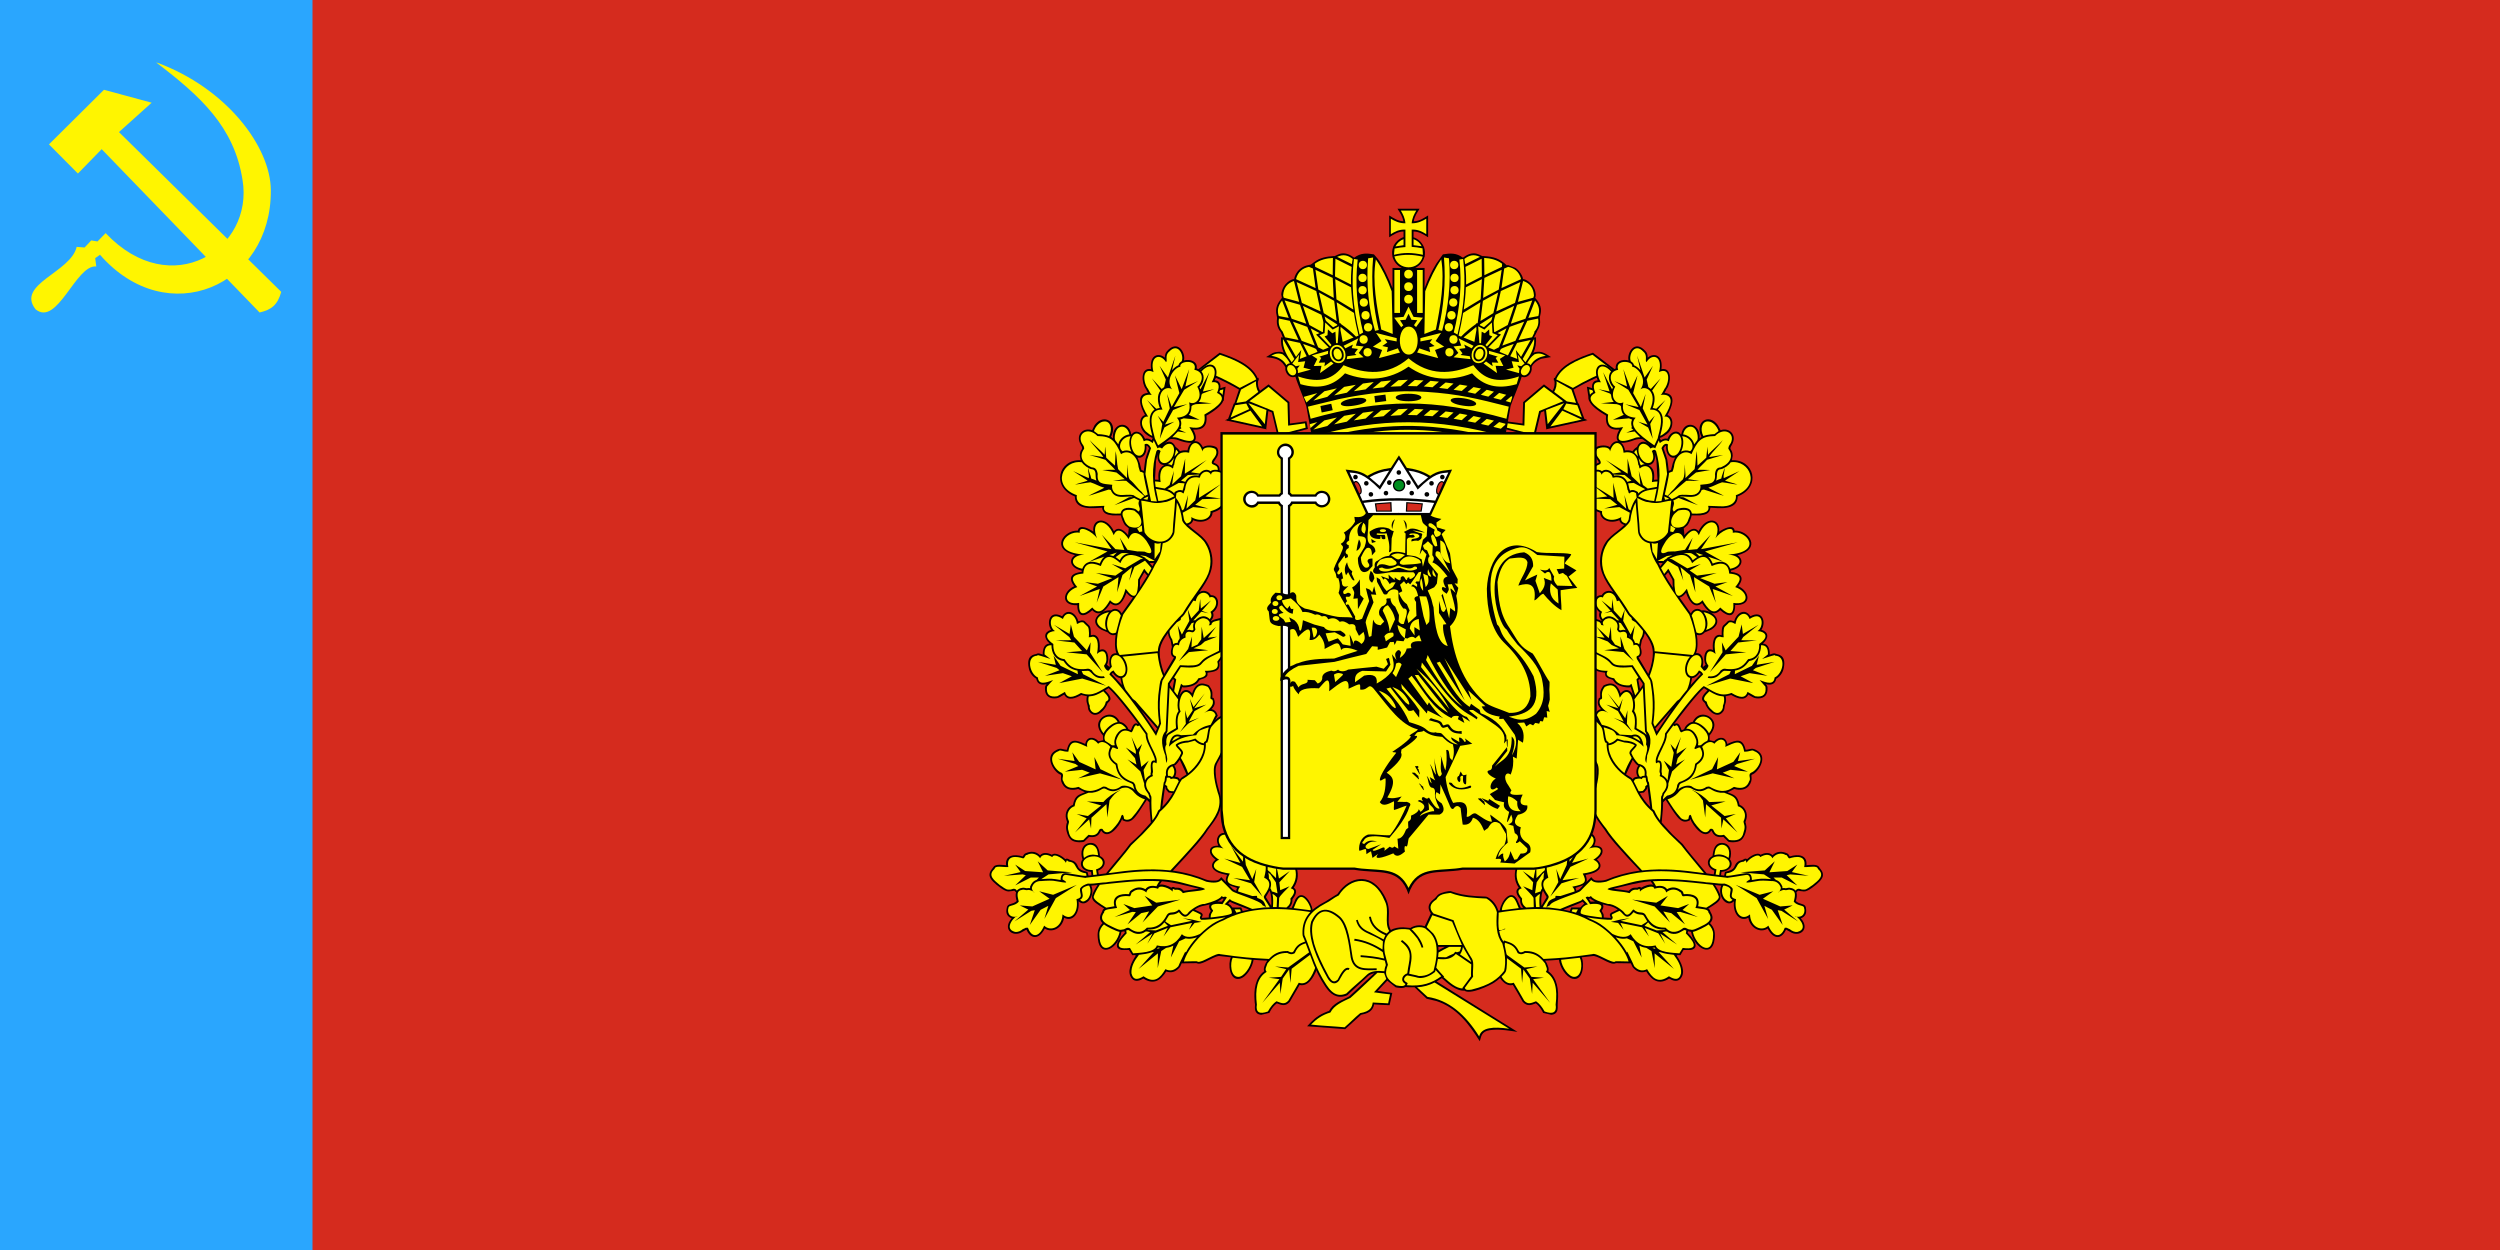 <?xml version="1.0" encoding="UTF-8"?>
<svg xmlns="http://www.w3.org/2000/svg" xml:space="preserve" width="1500" height="750" style="shape-rendering:geometricPrecision; text-rendering:geometricPrecision; image-rendering:optimizeQuality; fill-rule:evenodd; clip-rule:evenodd"
viewBox="0 0 12000 6000">
<defs>
<style type="text/css">
<![CDATA[
.fil2 {fill:#FFF500}
.fil0 {fill:#D52B1E}
.fil3 {fill:black}
.fil5 {fill:#008E1F}
.fil1 {fill:#2AA6FE}
.fil4 {fill:white}
]]>
</style>
</defs>
<rect class="fil0" width="12000" height="6000"/>
<rect class="fil1" width="1500" height="6000"/>
<path class="fil2" d="M235 693l139 140 114 -117c252,261 505,523 758,784 56,-13 86,-35 104,-99l-779 -767 157 -141 -229 -62 -264 262 0 0 0 0z"/>
<path class="fil2" d="M752 300c336,123 547,405 548,613 4,459 -497,680 -820,310l-23 16 5 40c-98,-10 -186,290 -291,206 -96,-121 169,-177 197,-300l38 3 32 -34 30 5 39 -40c315,333 713,75 657,-256 -40,-254 -200,-400 -414,-563l2 0 0 0 0 0 0 0 0 0 0 0z"/>
<path class="fil3" d="M6298 2102l926 0 27 -154c8,-26 44,-107 53,-140 27,12 52,-19 48,-43 -2,-12 25,-36 47,-43l46 -8c-27,-17 -46,-32 -79,-23l-6 3c12,-27 14,-46 13,-75l-10 1 1 0 -1 0 10 -19 7 -15c19,-30 11,-54 11,-62 1,-14 18,-42 -12,-82l-10 -12c4,-12 3,-18 0,-32 -11,-42 -52,-61 -59,-58l0 0 0 0c2,-10 -16,-42 -36,-54l-36 -14 -5 2c-36,-34 -63,-42 -113,-45l0 0c-12,5 -39,-37 -98,8 -32,-24 -61,-22 -96,-16l-31 43c-23,37 -42,78 -57,119l0 -97 -45 0c21,-10 38,-29 44,-52l1 0c3,-22 3,-27 -3,-49l-1 -1c-9,-21 -27,-38 -49,-45l0 -28c28,1 47,14 70,28l0 -105c-21,13 -43,28 -69,28 4,-24 15,-39 28,-60l-106 0c13,21 24,36 28,60 -26,-1 -47,-15 -68,-28l0 105c23,-14 41,-27 69,-28l0 27c-23,8 -41,25 -50,47l0 0c-6,21 -6,26 -3,48l0 0c7,24 23,43 45,53l-45 0 0 97c-15,-40 -45,-106 -70,-140l-19 -22c-34,-6 -63,-8 -95,16 -59,-45 -87,-3 -98,-8l0 0c-33,2 -68,8 -94,29 -27,20 -8,8 -39,17 -27,9 -46,28 -55,55l-2 10 0 0 0 0c-7,-3 -55,16 -62,72l3 18c-21,26 -34,48 -25,84 5,20 -1,16 1,37 3,27 18,42 19,44l7 18 3 7 0 0 0 0 -9 -1c-1,32 1,45 13,75 -9,-8 -37,-7 -54,1l-31 19c34,5 65,6 87,39 12,17 1,10 8,30 6,18 25,34 46,25 9,33 45,114 52,140l28 154z"/>
<path class="fil2" d="M7027 1912c-81,-12 -87,23 -5,35 81,13 87,-22 5,-35l0 0zm-266 -22c82,0 82,36 0,36 -82,0 -82,-36 0,-36zm-266 22c81,-12 86,23 5,35 -82,13 -87,-22 -5,-35zm-217 40l148 -36c137,-29 279,-45 419,-35 157,10 247,33 397,71l-11 58c-351,-98 -594,-97 -940,0l-13 -58zm319 -51l53 -7 4 31 -53 7 -4 -31zm-259 48l52 -11 7 31 -53 11 -6 -31zm423 -534c28,0 28,42 0,42 -28,0 -28,-42 0,-42zm0 -60c28,0 28,42 0,42 -28,0 -28,-42 0,-42zm0 -60c28,0 28,42 0,42 -28,0 -28,-42 0,-42zm-221 19c27,0 27,40 0,40 -26,0 -26,-40 0,-40zm-382 315c-3,42 22,83 42,110l13 -16 -53 -93 -2 -1zm17 3l46 81 25 -33 -7 43 33 -13 -32 -64 -65 -14zm-36 -103c-4,24 2,45 18,63l11 27 65 13 -42 -92 -52 -11zm15 -86c-21,25 -24,50 -16,74l48 9 -32 -83zm101 208l28 55 41 -17c-8,-17 -2,-13 -35,-26l-34 -12zm-49 -107l42 92 63 23 -36 -90 -69 -25zm-40 -102l34 88 70 24 -30 -91 -74 -21zm44 -93c-32,11 -49,34 -51,70l3 10 74 20 -25 -100 -1 0zm81 227l36 91 24 12 27 -11 -61 -62 17 -7 -43 -23zm-37 -108l31 92 62 34 3 -1c3,-59 5,-37 -7,-82l-89 -43zm-30 -114l25 100 90 41 -21 -98 -94 -43zm59 -73c-31,6 -53,24 -62,58l0 1 94 43 -13 -94 -19 -8zm75 238c7,28 2,16 41,52l20 -10 -1 -4 -60 -38zm-27 -115l23 99 62 38 -12 -97 -73 -40zm-17 -109l14 95 74 40 -5 -96 -83 -39zm84 -57c-30,2 -60,8 -87,28l2 15 84 40 1 -83zm36 345l11 58 52 -21 -62 -51 -1 14zm-18 -132l13 99 4 3 4 -2 -1 4c26,18 51,38 73,61l12 -5c-9,-37 -17,-73 -22,-109l-83 -51zm-7 -111l6 97 81 49c-5,-36 -9,-72 -11,-107l-76 -39zm1 -98l-2 85 77 39c-1,-29 0,-57 3,-85l-78 -39zm83 1c-23,-18 -45,-24 -75,-10l71 35c1,-8 2,-17 4,-25zm49 9c26,0 26,40 0,40 -27,0 -27,-40 0,-40zm-2 121c27,0 27,40 0,40 -26,0 -26,-40 0,-40zm6 59c27,0 27,40 0,40 -26,0 -26,-40 0,-40zm9 61c26,0 26,41 0,41 -27,0 -27,-41 0,-41zm12 58c27,0 27,40 0,40 -27,0 -27,-40 0,-40zm113 -153c-23,-62 -48,-113 -76,-153 -18,107 4,226 26,337l55 21 -5 -205zm-89 -162l-24 4c-10,122 2,238 33,348l18 -4c-26,-109 -38,-225 -27,-348zm-74 10l-18 -3c-13,106 -7,225 27,363l17 -10c-29,-117 -40,-233 -26,-350zm176 50l27 0 0 206 -27 0 0 -206zm-536 405c15,12 27,27 35,43 -7,1 -12,2 -17,9 -15,-26 -39,-40 -73,-45 17,-10 34,-15 55,-7zm59 66c19,30 -14,50 -32,20 -19,-30 13,-50 32,-20zm20 -65l-5 36 34 -4 -8 31 36 9 -63 17c-1,-5 2,-10 -3,-21l12 -16 -19 4 -17 -13 33 -43zm61 4l78 -22 -1 15 -41 13 9 6 -12 23 30 -1 -3 18 32 -23 12 10 -65 46 7 -35 -37 1 17 -34 -26 -17zm151 -15c14,59 -55,55 -56,4 -1,-33 39,-46 56,-4zm8 -3c18,73 -72,72 -73,7 -1,-42 52,-59 73,-7zm-17 6c11,34 -26,45 -36,12 -11,-34 25,-46 36,-12zm-106 -85l25 -10 3 -51 36 34 30 -16 -6 81 -8 0 -3 -55 -15 8 -21 -19 -2 28 -14 6 33 41 -6 7 -52 -54zm212 106l-81 9 3 -14 44 -6 -9 -8 16 -21 -30 -4 6 -17 -36 18 -9 -12 71 -36 -12 35 37 4 -23 31 23 21zm0 -106c27,0 27,41 0,41 -26,0 -26,-41 0,-41zm19 62c27,0 27,40 0,40 -26,0 -26,-40 0,-40zm41 -73l99 25 0 16 -57 -11 12 16 -24 17 27 6 -5 23 53 -18c2,7 6,14 10,20l-101 27 15 -39 -44 -16 41 -27 -26 -39zm377 -284c-27,0 -27,40 0,40 26,0 26,-40 0,-40zm382 315c3,42 -22,83 -42,110l-13 -16 53 -93 2 -1zm-17 3l-46 81 -25 -33 7 43 -34 -13 33 -64 65 -14zm36 -103c4,24 -2,45 -18,63 -2,4 4,-1 -6,17l-5 10 -65 13 42 -92 52 -11zm-15 -86c21,25 23,50 16,74l-48 9 32 -83zm-102 208l-28 55 -40 -17c7,-17 2,-13 34,-26l34 -12zm50 -107l-42 92 -63 23 35 -90 70 -25zm39 -102l-33 88 -70 24 30 -91 73 -21zm-43 -93c32,11 49,34 51,70l-3 10 -74 20 25 -100 1 0zm-81 227l-36 91 -24 12 -27 -11 61 -62 -17 -7 43 -23zm37 -108l-31 92 -62 34 -3 -1c-3,-59 -6,-37 6,-82l90 -43zm30 -114l-26 100 -90 41 22 -98 94 -43zm-59 -73c31,6 53,24 62,58l0 1 -94 43 13 -94 19 -8zm-75 238c-7,28 -2,16 -41,52l-20 -10 1 -4 60 -38zm27 -115l-23 99 -62 38 12 -97 73 -40zm17 -109l-14 95 -75 40 6 -96 83 -39zm-84 -57c30,2 60,8 86,28l-1 15 -84 40 -1 -83zm-37 345l-10 58 -52 -21 61 -51 1 14zm19 -132l-13 99 -4 3 -4 -2 0 4c-25,18 -50,38 -72,61l-12 -5c9,-37 16,-73 22,-109l83 -51zm7 -111l-6 97 -81 49c5,-36 9,-72 10,-107l77 -39zm-1 -98l1 85 -76 39c1,-29 0,-57 -3,-85l78 -39zm-83 1c23,-18 45,-24 75,-10l-71 35c-1,-8 -3,-17 -4,-25zm-49 9c-26,0 -27,40 0,40 27,0 27,-40 0,-40zm2 121c-27,0 -27,40 0,40 26,0 26,-40 0,-40zm-6 59c-27,0 -27,40 0,40 26,0 26,-40 0,-40zm-9 61c-27,0 -27,41 0,41 27,0 27,-41 0,-41zm-12 58c-27,0 -27,40 0,40 26,0 26,-40 0,-40zm-114 -153c24,-62 49,-113 77,-153 17,107 -4,226 -26,337l-55 21 4 -205zm90 -162l24 4c10,122 -3,238 -33,348l-18 -4c25,-109 37,-225 27,-348zm74 10l18 -3c13,106 7,225 -27,363l-18 -10c30,-117 40,-233 27,-350zm-176 50l-27 0 0 206 27 0 0 -206zm536 405c-16,12 -27,27 -35,43 7,1 12,2 17,9 15,-26 39,-40 73,-45 -17,-10 -34,-15 -55,-7zm-59 66c-19,30 13,50 32,20 19,-30 -13,-50 -32,-20zm-21 -65l6 36 -35 -4 9 31 -36 9 62 17c2,-5 -1,-10 3,-21l-11 -16 19 4 16 -13 -33 -43zm-60 4l-78 -22 0 15 42 13 -10 6 13 23 -31 -1 4 18 -32 -23 -12 10 65 46 -7 -35 37 1 -17 -34 26 -17zm-151 -15c-14,59 55,56 56,4 0,-33 -39,-46 -56,-4zm-8 -3c-18,73 72,72 73,7 1,-42 -52,-59 -73,-7zm17 6c-11,34 25,45 36,12 11,-34 -25,-46 -36,-12zm106 -85l-25 -10 -3 -51 -36 34 -30 -16 6 81 8 0 3 -55 15 8 21 -19 1 28 14 6 -33 41 7 7 52 -54zm-212 106l81 9 -3 -14 -44 -6 9 -8 -16 -21 30 -4 -6 -17 36 18 9 -12 -72 -36 13 35 -37 4 23 31 -23 21zm0 -106c-27,0 -27,41 0,41 26,0 26,-41 0,-41zm-20 62c-26,0 -26,40 0,40 27,0 27,-40 0,-40zm-40 -73l-99 25 0 16 57 -11 -12 16 23 17 -26 6 5 23 -53 -18c-3,7 -6,14 -10,20l101 27 -15 -39 44 -16 -41 -27 26 -39zm-156 -126l-24 49 -45 4 34 46c3,-4 7,-7 10,-9l-16 -25 27 -2 14 -29 14 29 28 2 -16 24c3,3 7,5 10,9l33 -45 -45 -4 -24 -49 0 0zm1 230c57,0 57,-134 0,-134 -57,0 -57,134 0,134zm-64 -519c8,-16 22,-29 39,-35l0 29 -39 6zm131 49c-19,69 -118,68 -136,-1 49,-11 87,-10 136,1zm-44 -84c17,6 31,18 39,34l-39 -5 0 -29zm-91 45c19,-4 36,-6 52,-7l0 -84c-31,-1 -51,10 -70,22l0 -74c19,11 39,22 70,22 -2,-26 -12,-44 -22,-61l74 0c-10,17 -20,35 -22,61 31,0 51,-11 70,-22l0 74c-19,-12 -39,-23 -70,-22l0 83c16,1 33,3 52,7l2 31c-54,-11 -89,-12 -139,0l3 -30zm67 527c-100,85 -205,77 -312,33 -47,64 -108,91 -218,54l11 37c95,27 159,7 214,-52 108,43 215,31 305,-32 90,63 197,75 305,32 54,59 119,79 214,52l11 -37c-110,37 -171,10 -219,-54 -106,44 -211,52 -311,-33zm493 182l-27 23 24 7 8 -28 -5 -2zm-996 3l13 27 52 -45 -65 18zm938 -19c-9,8 -18,16 -28,24l36 9c8,-8 17,-16 26,-24l-34 -9zm-60 -15c-9,8 -19,16 -28,24l36 9c9,-8 18,-16 27,-24l-35 -9zm-63 -13c-10,8 -19,16 -29,24l37 8c10,-9 19,-17 28,-25l-36 -7zm-66 -12c-10,8 -20,16 -30,25l39 6c10,-8 19,-17 28,-25l-37 -6zm-68 -10c-11,8 -21,17 -31,26l40 5c10,-9 19,-18 29,-26l-38 -5zm-73 -8c-10,9 -21,18 -32,27l42 4c10,-9 20,-18 31,-27l-41 -4zm-75 -4c-12,9 -23,19 -34,29l44 1c11,-10 21,-19 32,-28l-42 -2zm-79 1c-13,10 -26,21 -38,31l49 -2c12,-11 23,-21 35,-31l-46 2zm-83 6c-14,11 -27,22 -41,34l53 -6c12,-11 24,-22 37,-33l-49 5zm-87 10c-15,13 -29,25 -44,37l57 -9c13,-11 26,-23 39,-35l-52 7zm-90 16c-16,14 -32,27 -48,41l61 -13c14,-13 28,-26 43,-38l-56 10zm-95 21c-18,15 -35,30 -53,45l67 -18c15,-13 31,-27 46,-41l-60 14zm873 183l-3 3 2 1 1 -4zm-940 -6l33 -29 -36 10 3 19zm906 -29c-9,7 -18,15 -28,23l36 9c8,-8 17,-15 26,-23l-34 -9zm-60 -15c-9,8 -19,16 -28,24l36 8c9,-8 18,-16 27,-24l-35 -8zm-63 -14c-10,8 -19,16 -29,25l37 7c10,-8 19,-16 28,-24l-36 -8zm-66 -12c-10,8 -20,17 -30,25l39 7c10,-9 19,-17 28,-25l-37 -7zm-68 -10c-11,9 -21,17 -31,26l40 5c10,-9 19,-17 29,-26l-38 -5zm-73 -7c-10,9 -21,18 -32,27l42 3c10,-9 20,-18 31,-27l-41 -3zm-75 -5c-12,10 -23,19 -34,29l44 1c11,-9 21,-19 32,-28l-42 -2zm-79 1c-13,11 -26,21 -38,32l49 -3c12,-10 23,-20 35,-31l-46 2zm-83 6c-14,11 -27,23 -41,34l53 -6c12,-10 24,-21 37,-32l-49 4zm-87 11c-15,12 -29,24 -44,37l57 -9c13,-12 26,-24 39,-35l-52 7zm-90 15c-16,14 -32,27 -48,41l61 -13c14,-13 28,-25 43,-38l-56 10zm-95 22c-18,14 -35,29 -53,44l67 -17c15,-14 31,-28 46,-41l-60 14zm-60 79c329,-95 602,-92 928,0l-1 5c-68,0 -42,1 -103,-13 -279,-64 -495,-58 -769,11 -13,4 -40,2 -54,2l-1 -5zm781 5c-219,-52 -430,-52 -634,0l634 0z"/>
<path class="fil3" d="M6089 1845l100 85 3 103 79 -11 7 37 -145 38 -28 -117 -17 -7 -10 85 2 3 -186 -41 -3 2 0 -3 -11 -2 15 -7 27 -73 3 -1 22 -66c-36,-21 -73,-40 -111,-57l-43 68 90 -25 -10 67 -114 40 -5 10 -5 -6 -5 1 2 -5 -52 -72 57 -110 -8 -2 111 -86c64,22 153,54 183,122l4 -2 1 12 -3 2c-3,17 0,34 9,49l41 -31zm1322 0l41 31c9,-15 12,-32 9,-49l-3 -2 1 -12 4 2c30,-68 119,-100 183,-122l112 85 -9 3 57 110 -52 72 2 5 -5 -1 -5 6 -5 -10 -114 -40 -10 -67 90 25 -43 -68c-38,17 -75,36 -111,57l22 66 3 1 27 73 15 7 -11 2 1 3 -4 -2 -186 41 2 -3 -10 -85 -16 7 -28 117 -146 -38 7 -37 79 11 3 -103 100 -85z"/>
<path class="fil2" d="M5872 1869l-80 22 -30 61 103 -36 7 -47zm-167 21l28 -50 51 50 -32 66 -47 -66zm123 -81l-67 -27 -24 53 46 45 45 -71zm28 -106c79,26 150,60 174,118l-79 41c-59,-35 -123,-66 -189,-87l94 -72zm173 127l-72 40 -22 64 45 -7 60 -46c-9,-14 -13,-37 -11,-51zm-100 115l53 -8 14 27 -89 40 22 -59zm-21 69l94 -43 56 76 -150 -33zm84 -79l87 33 -8 68 -79 -101zm97 -78l91 77 3 109 81 -11 3 21 -128 33 -27 -113 -115 -47 92 -69zm1539 12l80 22 30 61 -103 -36 -7 -47zm167 21l-28 -50 -51 50 32 66 47 -66zm-123 -81l67 -27 24 53 -46 45 -45 -71zm-28 -106c-79,26 -150,60 -174,118l80 41c59,-35 122,-66 188,-87l-94 -72zm-173 127l72 40 22 64 -44 -7 -61 -46c9,-14 14,-37 11,-51zm100 115l-53 -8 -14 27 89 40 -22 -59zm21 69l-93 -43 -57 76 150 -33zm-84 -79l-87 33 8 68 79 -101zm-97 -78l-91 77 -3 109 -80 -11 -4 21 128 33 27 -113 115 -47 -92 -69z"/>
<path class="fil3" d="M5588 2232c-27,16 -30,38 -27,71l-17 -1 5 -91 11 -43c-10,28 -2,64 28,64l0 0zm131 -107c-11,9 -17,23 -19,37 -12,-1 -25,-1 -36,4 -9,-14 -21,-20 -21,-21 -1,0 -16,-43 -54,-16 -2,1 -3,2 -5,4l30 -24c10,-4 30,-1 43,4 14,6 45,15 62,12zm-187 593l-13 -15 20 -1c-2,5 -5,11 -7,16zm-61 103c4,-51 -8,-22 22,-74l14 16c-12,20 -24,39 -36,58zm157 486l8 -43 -6 -4c-19,30 -20,20 -2,47zm-40 -72l47 -79c-25,-12 -11,-43 -10,-51 -2,-11 -4,-21 -6,-31 -3,-8 -10,-14 -13,-35 -42,57 -49,90 -28,164l10 32zm-111 174l70 103 7 -15 -77 -88zm-99 -154c-15,-1 -29,-14 -36,-25 -2,2 -4,3 -6,5l49 53 -7 -33zm251 552c-14,24 -30,47 -50,66l13 -96c4,2 0,4 4,12l13 15 20 3zm66 -90c-10,8 -24,13 -32,24 -5,-9 -7,-10 -23,-13 9,-16 8,-38 -4,-53 11,-3 21,-20 27,-28l32 70zm239 559c-19,-7 -16,-8 -34,-27l38 13c-3,5 -4,9 -4,14zm-69 52l-21 -1c8,-4 16,-8 22,-14 2,1 5,1 8,1 -3,5 -6,9 -9,14zm-60 16c-3,11 0,18 7,28 -9,18 -10,12 -10,32l-33 2c-3,-4 12,-15 -3,-25l-31 -15c29,-20 42,-16 72,-25l-2 3zm190 22l-30 7c-2,-6 -5,-12 -7,-17 -72,0 -25,3 -63,-19 3,-3 6,-6 9,-9 10,8 70,29 91,38zm107 -18l-26 -42 18 -31c9,21 9,50 8,73zm-525 -118c61,5 119,22 178,36l-73 10c-18,-20 -31,-14 -40,-15 -6,-1 -9,-8 -20,0 -13,-8 -40,-19 -57,-14l12 -17zm729 352c0,-1 -1,-3 -1,-5 3,-1 6,-2 9,-3 18,46 -17,-18 -8,8zm-223 29l-8 13c-5,13 -12,24 -7,38 -44,32 -50,91 -46,141 0,6 1,12 2,19 -1,17 -5,46 30,49l39 -9c0,0 13,-30 36,-46 24,10 42,15 62,-7 16,-27 31,-54 47,-81 60,14 89,-94 89,-94l-21 -52c34,-3 42,-3 69,-17 -11,-13 -15,-13 0,-43 16,-31 -33,-50 -53,-56 15,-33 22,-36 53,-46 26,24 26,31 45,33 7,-17 4,-12 -25,-46l-41 -55 0 3 -3 -4 4 28 -55 -9 1 -1c-7,-43 -50,-103 -82,-54l-19 43 -12 -1c19,-19 15,-39 16,-41 0,-1 34,-37 6,-55 25,-37 23,-72 10,-111l-140 -19 -6 -29c-71,-28 -89,-62 -146,-89 -22,-10 -68,-32 -84,7 -6,15 -1,26 4,39 -18,0 -44,4 -40,31 2,15 15,27 27,36 -34,27 -15,57 29,68l26 6c-4,9 -10,26 -4,35 -8,-8 -16,-16 -24,-25 -11,13 -15,18 -38,17 -31,0 -41,-8 -69,-18 -40,-14 -83,-24 -125,-30 40,-43 80,-86 119,-131 17,-21 35,-42 49,-65 27,-38 62,-74 64,-130 2,-43 -25,-78 -27,-149 -1,-37 13,-46 33,-86 15,-32 71,-160 21,-183 -19,-9 -42,8 -56,21l12 -21c-5,-16 -12,-27 -30,-31 19,-19 19,-33 10,-54l-6 -1c0,-19 5,-29 -12,-53 -4,-7 -4,-7 -16,-11 -38,-14 -58,9 -69,43 -27,-31 -54,-13 -64,19 0,-1 0,-1 0,-1l16 -48c6,5 56,0 75,-22l9 -12c6,-5 32,-6 38,-23l0 -12c31,-5 65,-6 56,-51l63 -85c-18,-12 -36,-24 -53,-36l2 -92c-14,4 -41,8 -50,16 0,0 -1,-1 -1,-2 10,-11 15,-24 9,-39 38,-30 30,-85 -10,-83 -11,-20 -36,-27 -55,-15 42,-60 77,-114 57,-191 -19,-73 -63,-85 -111,-131 12,-4 21,-10 24,-23 47,20 93,-4 93,-36 29,-10 42,-18 56,-40 10,-16 28,-39 16,-64l-16 -17c5,-12 24,-25 10,-57 -7,-16 -10,-19 -32,-25 2,-25 -15,-31 -29,-38 5,-14 32,-34 20,-64 -3,-8 -4,-8 -11,-12 -16,-7 -45,-9 -60,3 -8,-16 -22,-32 -41,-29 15,-14 2,-42 -6,-56 49,4 69,-19 64,-67 27,-15 127,-75 62,-113 9,-25 9,-54 -22,-57 28,-69 -20,-102 -70,-48l-17 -9c6,-33 -32,-46 -61,-38 9,-37 -30,-103 -82,-44 -7,8 -10,19 -10,31 -24,-23 -75,-20 -66,55 -53,-10 -46,69 -25,95l10 19c-63,5 -32,74 -14,106 -31,11 -30,58 -3,85 6,7 28,23 40,25l-5 11c-10,-6 -20,-10 -32,-7 -15,-34 -47,-45 -64,-21 -1,0 -2,0 -2,0 -12,-72 -94,-55 -88,19l-9 -7c36,-70 -34,-117 -79,-56l-12 24c-41,-15 -84,22 -53,72 15,25 -6,15 -6,51l4 21c-106,-5 -143,128 -28,174 0,70 94,56 131,54 3,28 23,34 51,37l39 0c2,10 12,38 20,47l18 15c-2,16 -3,27 -3,33 -16,-20 -46,-46 -68,-19 -37,-75 -107,-62 -99,2 -17,-12 -66,-39 -74,-7l0 2c-68,-3 -134,88 -14,118 -34,22 -22,62 32,74 0,2 0,4 0,6 -48,6 -68,26 -36,69 -56,25 -66,94 15,91 0,58 32,60 72,24 35,37 68,-3 87,-34 40,33 66,-17 77,-50 8,10 19,21 31,23l-54 76c-12,-23 -36,-27 -51,-14 -45,-6 -116,49 -48,92l33 14c9,11 23,16 37,11 -4,26 -6,63 4,89 -30,-4 -39,32 -32,62l-2 3 -12 -10c15,-26 6,-89 -35,-71 2,-22 3,-70 -30,-73l-12 2c0,-51 -5,-41 -26,-64 -5,-5 -8,-7 -18,-7l-16 4c-10,-38 -51,-66 -78,-24 -60,-32 -76,30 -53,65 -35,11 -37,39 -7,66 -28,2 -33,30 -33,53 -16,-6 -21,-8 -31,-3 -6,3 -50,2 -36,68 4,21 17,40 36,51 5,27 26,32 50,26 -7,8 -9,9 -8,28 2,31 24,43 53,40 14,-1 22,-9 39,-18 18,34 56,17 82,2l27 6c-6,28 3,38 4,47 2,8 -1,21 16,35 31,25 71,-22 78,-46 3,-11 39,-17 -11,-64 6,-4 11,-7 17,-11 36,31 114,134 142,171 0,1 0,1 -1,1 -22,-13 -29,21 -34,30l-12 -5c-5,-16 -23,-33 -41,-35 -30,-62 -101,-30 -104,12 -1,19 11,40 23,53l1 23 -22 5c-23,-24 -57,-24 -64,13 -44,-20 -75,-29 -88,28 -25,-1 -28,-14 -59,6 -49,32 0,104 28,113 10,3 -9,23 16,55 17,20 45,21 69,14l33 16c-29,12 -48,13 -58,60 -26,10 -40,40 -33,67 8,31 5,1 0,38 -1,13 7,50 25,64 19,15 57,11 62,8 8,-8 16,-15 24,-23 50,8 53,-30 58,-30 32,50 88,-22 101,-57l1 7c37,20 55,-7 77,-37l40 -61 12 12c0,10 1,20 1,30l6 67 -52 57c-16,16 -33,31 -49,46 -14,19 -28,37 -43,55 -24,28 -48,57 -71,86 -12,2 -23,3 -35,5l-3 -18c35,-13 45,-53 9,-70 -3,-27 -10,-65 -47,-63 -41,3 -49,47 -37,79 -20,27 1,58 41,60l2 16c-5,1 -10,1 -14,2 -2,-6 -3,-12 -5,-18 -59,-12 -36,-29 -62,-49 -10,-7 -20,-6 -27,-11 -4,-3 -12,-6 -17,-1 -11,-11 -48,-37 -65,-21 -19,-10 -41,-14 -57,2 -21,-20 -45,-20 -70,-9 -6,2 -10,10 -13,15 -41,-13 -85,-7 -80,42 -15,-1 -51,-7 -60,8 -12,18 -36,36 -2,71 15,15 54,48 74,47 35,-2 23,-9 36,4 -4,14 -1,29 3,42 -19,18 -43,10 -47,30 -4,17 -5,32 9,45 4,3 8,6 14,8 -45,51 3,89 44,69l27 -15c21,50 62,47 88,-5 35,23 84,-1 93,-52 39,22 76,-19 69,-79 36,35 82,-27 61,-75l30 -3c-43,67 -34,72 32,113 -9,6 -8,11 -10,15 -4,10 -22,31 2,55 -23,23 -26,47 -22,78 10,92 100,42 113,-36l14 -3c1,2 1,5 2,7 -17,17 -67,72 -15,83l35 0 16 25c17,-1 10,-2 17,2 -20,29 -47,79 -18,111 15,17 38,9 54,-1 48,31 82,11 110,-34 23,8 42,3 59,-14 9,-8 9,-12 15,-25l71 -1c5,1 6,4 19,2 28,-6 75,-40 93,-36l53 6c-15,31 -7,115 43,103 33,-8 62,-58 66,-91 22,2 44,3 66,4zm-596 -2421c14,-12 17,-32 16,-51 6,2 10,8 12,13 -22,64 -16,41 -25,109 -3,-2 -7,-4 -11,-5l-8 -32 -11 -28c10,3 18,1 27,-6z"/>
<path class="fil2" d="M5458 2537l23 -15 2 29 -14 3 -11 -17zm-241 1782c16,-13 24,-46 11,-68 -11,-1 -36,9 -35,21 1,15 13,36 -9,47 11,11 18,11 33,0zm749 -183l-58 -77 46 83 -78 -21 86 40 38 64 -80 -11 85 26 55 64 -40 -70 10 -63 -19 49 -31 -68 -10 -85 -4 69zm129 219c-14,-25 -37,-50 -26,-55 -11,5 59,-61 -1,-87 15,-57 5,-59 -2,-105 -61,-21 -97,-72 -158,-93 -53,-30 -80,25 -35,58 -58,-20 -82,16 -21,54 -17,3 -68,50 51,66 -21,40 -14,51 50,63 -8,8 -10,16 -10,23l68 22 22 -1 2 10c34,12 33,20 43,46l17 -1zm-506 72c-21,27 -46,35 -79,35 -1,1 -2,2 -2,2l40 2 58 -22 -17 -17c0,0 0,0 0,0zm294 -24c-43,8 -100,13 -118,12 -16,-15 9,-21 -7,-28 -12,-6 -22,-11 -32,-15 -21,16 -33,51 -67,6 -29,21 -44,4 -52,22l-14 23 4 2 0 1 24 15 100 -21 -44 -13c48,7 44,6 91,18l-34 5 -27 33 15 -33 -104 21 -33 44 20 -41 -64 26 -34 50 25 -49 -81 53 70 -60 -16 -3c0,0 0,0 0,0 -11,-1 -7,5 -26,10 -31,8 -51,-12 -63,-17l-10 2c1,5 1,9 2,14 -27,28 -77,83 16,70l15 26c30,-3 104,-3 114,-38 50,12 91,-4 120,-54 18,19 51,16 87,-1 5,-3 30,-29 59,-48 23,-15 41,-20 64,-32zm43 -38l9 16 21 -6c-1,-4 -3,-7 -4,-10l-26 0zm-603 -1426c-7,0 -14,3 -23,6 -61,27 -29,67 11,79 -12,-26 -6,-62 12,-85zm34 -7c-45,-7 -61,101 -17,108 6,0 12,-1 17,-4l18 -68 5 -13c-5,-12 -13,-21 -23,-23zm-165 -806c-22,-47 32,-79 76,-33 69,1 84,24 113,87 34,-25 79,5 84,61 3,13 4,11 7,23 4,0 11,3 17,6 -1,13 16,86 20,104 -4,2 -9,4 -13,6 -6,-7 -14,-13 -14,-17 -27,-23 -32,-38 -59,-61 -12,-17 -7,-52 -11,-73 2,14 -4,51 -2,66 -12,-11 -31,-32 -43,-43 -7,-31 -5,-56 -12,-87 -1,24 -2,47 -3,70 -14,-12 -28,-25 -42,-38 -2,-18 -3,-36 -5,-53 -2,10 -1,28 -3,39 -15,-19 -57,-52 -71,-71 13,25 52,57 65,82 -22,-4 -44,-7 -67,-10 26,7 52,15 77,23 14,16 33,32 47,48 -19,0 -43,0 -62,1 23,4 45,8 68,12 13,10 26,21 40,32 -15,1 -42,7 -56,8 16,2 46,-2 63,0l87 73 -18 15c-13,-6 -25,-12 -34,-19 -21,-5 -46,0 -63,-1 -35,-2 -44,-32 -39,-49 -47,-5 -75,-3 -70,-52 -4,-27 -16,-31 -30,-32 -49,-21 -59,-57 -35,-89 0,-14 -4,-14 -12,-28zm109 -103c-21,0 -42,21 -50,46l20 15c1,0 29,0 53,9 17,-33 7,-72 -23,-70zm85 25c-34,0 -39,55 -33,65l15 20c4,-24 27,-45 53,-48 -4,-21 -18,-37 -35,-37zm41 46c-42,2 -67,50 -39,72 14,-6 30,-5 43,2 -11,-21 -14,-52 -4,-74zm195 38c-14,-6 -32,3 -44,21 -11,-7 -15,-6 -22,-1l-18 -38 -5 13c-20,-16 -32,-15 -43,-9 -19,-62 -72,-41 -59,24 14,66 71,58 63,-9 12,-8 24,3 31,18l-19 56 -8 68 27 130 28 2c-24,-87 -25,-164 -2,-242 5,-8 12,-8 20,0 -26,58 30,83 58,25 11,-25 8,-51 -7,-58zm-56 -376l30 66 -8 36 -12 9 -47 -51 41 59c-18,23 -13,57 -3,83l-17 4 -44 -42 36 46c-39,27 -20,90 -11,126 -9,-3 -19,-11 -32,-22 -35,-40 -11,-76 12,-70 -80,-128 26,-103 19,-104 -8,-2 -19,-32 -23,-34 -24,-39 -20,-101 30,-76 -20,-74 30,-95 60,-48 9,-5 -7,-32 15,-50 43,-47 73,19 60,46 -1,2 -12,5 -15,19 -12,5 -23,14 -31,24l16 -70 -36 105 -40 -56zm181 100c21,-14 41,-70 -14,-81 18,-53 -76,-43 -67,-15 -28,4 -75,62 -40,109 -25,-21 -85,12 -46,97 -88,-3 -40,114 -37,138l16 34c87,-59 123,-97 90,-133 59,-5 66,-36 59,-74 29,16 70,-19 39,-75zm-39 -84l-36 96 -32 -66 21 85 -37 66 -22 -62 13 69 -31 65 -27 -30 22 40 -12 71 22 -54 48 -28 -45 14 39 -70 68 -28 -64 14 49 -83 67 -42 -61 26 18 -83zm108 63c37,-66 -2,-104 -49,-52 19,22 10,58 -9,76l4 10 43 -82 -31 92 54 -11 -56 21c-11,8 0,20 -18,40l63 7 -77 4c-5,2 -17,3 -21,11 0,0 1,27 -13,40l52 24 -76 -7 -16 6c6,12 5,24 1,36l4 5 -11 8 34 14 -40 -6 -27 28c12,-1 23,1 34,6 72,26 89,8 48,-55 50,10 81,-1 72,-60 75,-43 111,-80 61,-104 17,-39 5,-56 -26,-51zm-623 384c-93,-14 -148,114 -24,158 -6,33 23,58 80,53 17,-1 35,-1 52,-2 -8,25 9,41 78,37 6,-34 46,-30 70,-22 6,2 19,19 19,9 11,-9 -12,-33 1,-49l-25 -13c-32,12 -63,24 -95,35 26,-13 46,-26 70,-38 6,-1 12,-1 19,-1 -17,-12 -86,21 -106,-34 -4,-1 -7,-2 -11,-2 -22,6 -73,24 -96,30 17,-10 59,-29 76,-39 -27,-7 -41,-18 -67,-26 -23,2 -51,9 -74,11 19,-7 42,-12 61,-19 -22,-14 -48,-31 -70,-46 25,12 50,23 75,34 4,-15 -6,-34 -3,-49 3,18 12,33 15,51 9,3 17,6 25,10 -9,-21 5,-52 -23,-55 -15,-2 -39,-20 -47,-33zm496 94l-20 -6 33 -27 53 -2c-1,2 -2,3 -2,5 -28,-4 -51,4 -64,30zm-52 56l1 -7c11,-7 24,-14 38,-7 1,-3 2,-5 3,-8l7 -27 -28 -2 -55 30c13,4 25,11 34,21zm184 -162c15,-18 24,-34 13,-52 -18,-11 -60,-13 -62,12 -18,-61 -61,-48 -64,6 -37,-8 -66,4 -72,58 -6,6 -1,11 -7,18 -24,-24 -70,-14 -58,65 -10,-2 -19,-3 -27,-3l3 26 44 8 23 -17 21 -68 -9 66 43 -40 20 -85 -2 73 105 -66 -75 59 41 6c14,-18 37,-24 53,-11 8,-8 24,-8 34,-6 3,-35 -43,-15 -24,-49zm-186 -9c-7,12 -17,24 -30,30 7,0 13,2 19,6 1,-3 2,-5 4,-7l7 -29zm21 -27c-3,-5 -7,-9 -11,-13l-7 33 18 -20zm216 156c16,-18 10,-34 0,-52 -18,-11 -57,-21 -59,4 -14,-27 -48,-14 -54,14 -37,-8 -65,4 -71,58 -6,7 -2,11 -8,18 -12,-12 -24,-8 -33,-2l-3 22c14,17 25,40 30,61l9 -6 20 -68 -8 66 42 -40 20 -85 -2 73 105 -66 -74 59 75 10 -90 3 -34 27 63 18 -73 -7 -50 27c7,29 2,35 19,52 21,-5 25,-16 22,-31 51,30 98,4 92,-28 32,-9 51,-22 59,-38 19,-24 25,-52 6,-67 -10,-4 -10,-8 -3,-22zm-427 124c-3,-1 -5,-1 -8,-2 -39,-7 -61,5 -42,42 4,16 13,27 25,36 52,19 73,-12 48,-54 -5,-8 -13,-13 -23,-22zm-90 223c35,-24 19,-19 66,-19 -21,3 -36,14 -46,34l-20 -15zm-30 -10l36 -12 -17 17 -19 -5zm174 5l-27 -4 25 12c1,6 17,10 18,16 14,-1 15,1 28,-1 0,0 0,0 0,0l-44 -23zm-81 -81c-27,-41 -57,-58 -72,-19 -40,-98 -117,-69 -80,15 -21,-33 -90,-67 -83,-27 -69,-13 -149,94 22,105 -70,4 -73,56 -10,68 15,-39 48,-39 84,-25 5,-12 12,-25 22,-33l-74 25 89 -50 -157 -44 176 33 -46 -69 65 69 43 4 -22 -59 37 58 49 8c0,-1 34,1 33,1 39,19 40,-1 18,-37 -20,-39 -75,-84 -95,-22l1 -1zm69 94c-50,-26 -90,-28 -109,21 -36,-32 -71,-52 -94,14 -52,-23 -81,-11 -84,36 -69,6 -55,34 -29,65 -67,23 -69,89 9,76 -3,58 18,65 63,22 33,41 60,8 85,-35 31,33 56,14 75,-55 41,57 61,42 60,-44 10,-18 19,-35 29,-52 4,4 6,7 6,8l14 17 15 -28 -31 -36 -51 30 -25 66 14 -65 -46 38 -26 83 7 -73 -73 45 -32 78 15 -66 -97 34 84 -46 -58 -21 62 8 69 -27 -79 -25 94 13 36 -25 -54 -31 65 21 74 -44 12 -2zm-713 1489c3,-18 37,-8 66,-9 -12,-62 45,-50 70,-42 9,2 10,-18 19,-16 21,-13 49,-6 64,16 0,-3 13,-32 58,-6 9,-24 64,16 65,28 5,-9 1,-18 14,-6 47,3 19,47 83,56 1,5 2,8 2,12 -25,2 -92,-17 -108,-12 -14,4 -16,20 -16,32 -42,-7 -46,-8 -93,-4l35 -23 113 -10 -117 -9 -48 -44 26 53 -86 -6 -48 -31 26 36 -80 18 89 -7 16 4 -51 49 75 -38 39 0c-20,21 -8,7 -23,17 -15,11 -17,24 -20,27l1 0 -1 7c-18,-2 -8,3 -24,-1 -13,-3 -30,2 -39,13 -2,-2 -3,-4 -5,-6 -14,-8 -16,3 -35,1 -12,2 -30,-15 -42,-22 -23,-20 -62,-45 -25,-77zm468 -60c56,-6 72,47 19,62l4 25 -17 2 -3 -24c-61,3 -64,-58 -3,-65zm29 -6c-1,-6 -2,-12 -3,-18 -9,-52 -84,-41 -65,31 13,-8 19,-15 43,-16l25 3zm106 -313c-30,13 -59,33 -81,58l-79 -3 69 19 -64 51 -54 -10 48 21 -56 68 68 -63 9 44 2 -52 72 -65 4 64 11 -82c18,-25 28,-37 51,-49l0 -1zm-152 13c-39,17 -59,15 -67,65 -20,5 -46,32 -27,72 2,12 -11,21 -1,50 8,43 38,44 70,40 8,-9 17,-17 25,-25 22,5 40,2 49,-19 3,-9 9,-12 18,-9 12,24 34,18 50,0 18,-19 34,-39 40,-62 4,-8 7,-8 11,0 1,5 2,9 3,14 13,8 30,2 37,-6 28,-31 44,-58 63,-88 -17,-5 -37,-16 -49,-30 -8,-9 -9,-13 -28,-23 -10,-5 -18,-4 -31,-2 -8,0 -37,31 -78,6 -20,-12 -22,11 -67,17l-18 0zm473 -780l22 -34 11 -3c-5,10 -5,22 -2,33 -8,12 -11,-3 -31,4zm-19 30l2 -6c0,2 0,3 0,5 -1,0 -2,1 -2,1zm127 -187c-7,-29 -55,-37 -67,18 -4,-2 -8,-3 -11,-3l-44 68c-12,16 -16,9 -17,25l-18 11c-12,13 -24,27 -35,41 -1,13 3,27 13,42 2,8 3,16 5,23 4,-5 13,-8 20,-7 10,-35 17,6 1,-84l20 44 36 -66 -8 -56 17 45 36 -39 7 -55 3 46 49 -39 -44 50 33 12 -36 -8 -38 42 10 -1c0,0 35,-39 69,-5 9,-11 11,-22 3,-35 47,-30 26,-83 -4,-69zm-298 653c-2,50 55,106 43,143 -20,-14 -21,4 -17,35 2,14 -6,11 0,26 -33,12 -47,44 -14,82 2,14 7,10 7,23 -1,28 0,67 5,108 19,-24 27,-47 27,-47l10 -9c4,-46 12,-91 17,-126 9,-11 1,-25 11,-35 -4,-30 9,-49 39,-55 16,-17 26,-33 32,-48 11,-10 -35,-37 -22,-46 11,-9 31,-17 59,-17 13,-3 20,-6 33,-10 12,13 26,22 41,23l0 -5 9 -7c9,-21 7,-44 15,-64 -2,0 -4,0 -5,0 -31,12 -43,9 -56,37 -50,4 -98,19 -131,55 3,-31 17,-70 58,-55 19,-1 38,-2 57,-3 42,-42 71,-42 85,-47 8,-13 16,-33 24,-46 -5,-18 -24,-30 -55,-11 27,-18 51,-41 39,-64 -22,-4 7,-23 -21,-61 -36,-17 -59,-7 -73,52 -46,-78 -77,29 -58,66 -18,20 -16,52 -12,85 0,0 -1,0 -1,0 -15,9 -30,19 -46,28 -9,11 -12,26 -9,46 -19,23 17,64 -2,88 1,-12 -3,-23 -3,-35 -13,-34 -29,-85 1,-118l11 -229 58 -87c125,8 74,-14 139,-45l48 -24 3 -147c-20,6 -36,4 -40,23l-12 2c10,-14 2,-21 -7,-29 -11,-4 -21,-12 -43,4 -17,11 -19,26 -14,45 -6,13 -13,15 -20,12 -20,-6 -31,4 -27,26 -26,9 -30,24 -32,38 -17,-10 -31,4 -30,36 4,23 22,6 14,29l-63 104c-15,69 -17,137 -7,206l-24 59c-31,-51 -146,-219 -224,-295 4,-10 11,-15 20,-19 30,53 74,24 52,-34 -24,-62 -79,-47 -60,16l-13 16c-7,14 -28,-18 -24,-22 15,-18 11,-36 8,-52 -11,-35 -46,-1 -43,-2 5,-21 13,-85 -21,-84 -10,4 -20,2 -19,3 3,3 4,-41 -3,-50 -6,-7 -15,-13 -21,-21 -17,-6 -27,9 -32,6 -5,-46 -51,-68 -67,-23 -68,-45 -70,40 -38,58 -32,2 -63,24 -8,62 -1,29 7,68 54,73 15,22 35,54 102,47 20,-4 21,4 28,6 16,26 38,32 59,29 1,2 2,5 4,8 -60,10 -60,-39 -86,-34l-25 1 7 15 111 56 -115 -35 -111 22 61 -33 -43 -15 -86 13 70 -27 -14 -11 -90 -29 86 14 -11 -44 34 49 83 40 -2 -17c-32,-6 -49,-20 -67,-46 -40,-6 -58,-38 -58,-76 -26,-1 -34,17 -33,44 9,7 19,15 28,22 -30,-9 -68,-24 -62,-16 -57,2 -38,88 2,105 3,36 36,27 73,12 -10,10 -20,21 -29,32 -5,37 11,52 49,46 12,-7 25,-14 37,-21 10,34 39,28 77,5 58,23 93,-13 133,-33 23,16 92,96 186,228zm329 -512l-59 54 -10 -55 -2 61 -18 25 -29 13 3 -52 -19 60 -45 59 49 -44 93 -9 -71 -9 35 -16 19 -17 59 -23 -44 5 39 -52zm65 86c-14,-9 -27,-18 -40,-27l-2 62c-29,14 -72,30 -92,56 -19,24 -68,18 -100,16l-32 50c3,3 6,6 10,9l-10 56c5,7 10,14 16,21l17 -56c3,3 7,5 10,8 37,1 61,-10 73,-34 33,-6 43,-17 31,-36 39,0 72,-5 60,-44 19,-27 39,-54 59,-81zm-670 36l3 -48 -18 39 -62 -66 -15 -59 -6 46 -75 -44 74 59 9 15 -75 1 90 10 37 41 -76 6 98 10 77 86 -61 -96zm551 197l-54 66 -18 -40 14 56 -26 38 -11 -39 4 65 -28 40c51,-52 29,-36 92,-69l-50 19 28 -51 56 -31 -58 18 51 -72zm-354 187c12,2 14,-49 32,-29 3,-2 5,-3 8,-4 10,14 20,28 30,42 0,19 7,37 15,53 9,20 29,55 30,74 -31,-8 -17,49 -20,56 -1,4 -2,8 -1,13 -11,5 -22,15 -27,26l-7 -50 25 -45 -36 30 -11 -68 15 -42 -23 26 -28 -60 21 68 0 14 -48 -31 44 51 7 31 -43 -25 62 58 18 58c-2,27 17,44 20,50l6 19c0,2 0,5 0,7 -6,-6 -13,-12 -20,-18 -23,-4 -46,-18 -49,-52 -5,-5 -2,-12 -21,-17 -58,-24 -61,-59 -65,-84 -37,-24 -40,-49 -26,-73 3,-17 33,15 29,-4 -6,-10 -11,-23 -8,-36 10,-29 28,-62 71,-38zm-198 -127c-4,21 22,53 52,20 15,-12 22,-25 25,-40 23,-10 12,-26 -12,-50 -26,15 -41,23 -70,25 -3,13 -3,29 5,45zm158 92c-21,-16 -47,2 -66,20 -15,15 -28,37 -18,56l25 16c5,5 8,7 21,5 -10,-31 16,-78 50,-79l5 0c-3,-6 -9,-12 -17,-18zm-24 -14c-29,-58 -122,-12 -68,54 10,-22 42,-51 68,-54zm-283 139c8,-8 19,4 46,3 11,-66 45,-43 91,-23 -8,-30 21,-53 52,-15 17,-17 40,-6 59,15 -4,5 -11,26 -9,38 2,21 18,37 34,48 13,85 75,80 83,95l8 26c-7,-13 -47,-27 -65,-18 -19,15 -44,23 -72,3 -7,0 -10,-6 -26,5 -56,29 -85,8 -106,-5 -43,13 -64,-1 -73,-27 -11,-13 8,-31 -9,-41 -30,-10 -77,-81 -13,-104zm200 87l-29 -58 6 59 -79 -36 -33 -46 11 42 -81 -11 85 25 14 10 -65 27 83 -9 37 14 -56 27 105 -24 108 31 -106 -51zm338 48c-7,-12 -12,-6 -19,-7 -1,3 -1,5 -1,8 -2,18 -5,9 -7,26 5,2 8,5 10,8 -2,9 4,12 11,21 7,2 14,2 20,2l24 -48c-2,-3 -4,-6 -6,-9 -15,-5 -26,-5 -32,-1zm7 -62c11,12 14,34 2,50 -2,0 -4,0 -6,1 -6,-6 -12,-5 -17,-5 2,-3 -10,-33 21,-46zm-572 617l-67 -17 50 36 -83 37 -60 -5 41 20 -67 57 81 -51 17 -3 -24 71 52 -73 37 -19 -19 63 55 -100 101 -64 -114 48zm767 74c4,6 -11,10 -11,35 17,-2 102,-11 102,-22 0,-19 -11,-31 -25,-38l-1 0c-1,-1 -4,-2 -9,-3 39,-38 16,-24 39,-16 26,10 67,26 94,38l54 -7 14 -1 -19 -10c-4,-21 -135,-56 -147,-69 -13,-14 -37,-38 -51,-52 -11,13 -35,16 -72,8 -206,-89 -406,-36 -578,-19 0,0 0,1 -1,1 -30,-4 -60,-9 -90,-14 -18,-4 -21,11 -21,21 34,20 16,17 -29,9 -20,-5 -46,-3 -73,-1 -22,-1 -39,10 -45,32 -1,11 10,23 11,23 4,-2 -20,-15 -31,-12 -9,3 -17,-4 -26,-1 -27,4 -26,22 -17,57 -18,22 -49,16 -49,29 -7,18 0,51 42,42 -2,-11 -73,58 -11,74 15,2 28,-5 37,-13 20,-7 6,-7 25,-7 15,42 49,56 78,-10 30,30 86,9 88,-54 43,36 79,-12 67,-73 35,-9 15,-24 17,-50 7,-13 22,-20 38,-25 13,2 38,-1 72,-5 11,0 20,-1 29,-3 98,-11 244,-26 349,3 66,19 115,25 111,33 -29,11 -70,8 -105,18 -8,-10 -16,-19 -38,-16 -15,-9 -9,-1 -12,9 -4,-12 -65,-39 -69,-14 -50,-16 -57,15 -56,18 -20,-18 -48,-19 -67,-2 -8,0 -6,19 -14,20 -26,-3 -85,-3 -60,56 -28,6 -63,4 -62,21 -30,40 13,57 40,70 13,6 35,18 45,13 20,-1 19,-12 35,-8 22,18 56,32 85,-1 25,-1 61,1 92,-54 16,-34 34,-6 62,-34 0,1 2,2 4,3 3,1 23,41 41,12 6,-8 50,-43 78,-41 89,-23 81,-43 82,-38 13,11 13,-4 25,7 -6,9 -15,22 -21,32 -28,-4 -73,-3 -46,29zm-272 -36l-56 -33 37 46 -86 13 -53 -20 32 29 -74 34 85 -25 17 1 -40 59 66 -54 38 -8 -32 53 74 -77 108 -33 -116 15zm-251 104c-13,12 -22,29 -22,46 0,120 85,55 97,-10 -17,-3 -62,-25 -75,-36zm270 113l-16 5c2,-2 4,-4 5,-7 4,1 7,1 11,2zm-102 33c-21,27 -38,56 -36,89 9,37 34,29 58,14 53,38 81,7 105,-34 24,12 44,5 62,-14 11,-27 21,-43 33,-70 1,1 2,3 3,4 14,-27 32,-50 53,-73 -36,12 -51,5 -54,5l-31 14 -40 78 12 -57c-19,10 -30,9 -35,11l-23 15 -17 82 1 -71 -93 75 74 -82 -11 2c-18,7 -43,10 -61,12zm641 -292c4,18 4,40 2,63l18 0 2 -46c-6,-6 -13,-14 -22,-17zm-20 -103c2,9 3,19 3,30 12,11 12,30 7,46 3,4 5,9 7,15l8 2 0 0 19 7 -8 -53 -26 -38 -10 -9zm125 -30c-44,-6 -88,-12 -131,-18 9,46 -8,28 18,49l-1 1 26 25 1 -63 13 65 52 -36 -50 54 4 38 45 -19c-9,9 -47,45 -50,56l-2 44 37 2c13,-10 22,-22 19,-43 23,-27 24,-43 2,-49 28,-35 29,-71 17,-106zm64 172c-38,-54 -52,-9 -67,29l79 10c1,-1 2,-2 3,-3 -2,-11 -7,-23 -15,-36zm-360 267c-13,25 -11,92 27,92 27,0 60,-48 64,-82l-91 -10zm374 -31l-108 78 -63 -5 54 13 -25 37 -59 4 51 7 -82 114 84 -97 3 54 11 -74 31 -44 6 65 6 -68 95 -72c-1,-4 -3,-8 -4,-12zm-15 -41c-22,8 -44,10 -61,50 -16,10 -28,3 -36,-1 -35,0 -63,9 -95,50 -5,17 -15,28 -4,41 -46,28 -56,84 -47,157 -6,37 12,48 53,33 12,-22 26,-39 41,-49 24,9 39,17 57,-3 17,-29 33,-57 50,-86 39,14 63,-25 83,-83 -15,-36 -27,-72 -41,-109z"/>
<path class="fil2" d="M5512 2383c-8,3 -16,6 -24,12l20 4 4 -16zm163 117c-5,-36 -13,-65 -26,-88 -3,44 -8,88 -11,132 0,15 -3,24 -13,37 -11,15 -25,23 -44,27 -4,39 -13,69 -37,104 -28,63 -100,166 -152,237 -36,90 -40,167 -17,195l183 -18c-2,-56 75,-137 119,-181 47,-81 103,-141 123,-193 19,-52 10,-104 -13,-141 -19,-39 -93,-72 -112,-111zm-38 -118c-27,-34 -61,-28 -89,-36l12 59c33,-2 47,-8 77,-23zm27 1155l-38 21c7,-19 19,-28 38,-21zm-9 -180c-14,-19 -28,-37 -41,-55l-10 209c0,1 -5,7 -7,17 8,-12 35,-25 48,-33 -2,-25 -5,-60 12,-82 -7,-18 -5,-37 -2,-56zm13 281c15,25 27,50 35,73 39,-31 77,-83 76,-134 -17,-1 -32,-10 -44,-22l-33 9c-16,1 -34,4 -49,13 10,15 34,29 23,46l-8 15zm-112 -503l-168 17c32,35 31,95 -1,102 2,19 7,38 16,56 11,14 23,29 34,44 4,4 9,7 13,10 30,35 69,78 108,124 10,-25 5,-12 2,-53 -4,-44 -3,-87 4,-131 5,-36 3,-35 19,-59 -13,-30 -22,-65 -27,-110zm-277 1112c-14,21 -24,40 -29,56 -3,15 28,34 60,54l39 -7c-13,-49 27,-62 70,-58 5,-15 4,-13 13,-20 22,-14 42,-17 66,-4 12,-17 34,-18 53,-14 4,-8 8,-16 15,-24 -43,-3 -96,-1 -139,2 -34,3 -69,6 -103,10l-45 5zm509 -680c3,63 -37,129 -115,175 -25,35 -34,93 -106,155 -11,26 -31,55 -81,106l-56 54c-29,40 -72,88 -109,134 109,-15 190,-24 297,-13 1,-1 1,-1 1,-1 68,-73 144,-154 172,-199 40,-51 81,-106 54,-174 -10,-32 -29,-108 -12,-140 109,-188 72,-285 -17,-177 -14,17 -8,48 -21,77 -4,2 -5,0 -7,3zm84 851c-87,32 -173,136 -189,197 37,0 66,-3 65,1 18,9 92,-46 109,-36 113,16 143,18 234,23 23,-25 47,-37 81,-38 18,-1 8,2 21,5 16,5 17,-7 23,-16 17,-27 37,-30 65,-40l22 60c26,-3 48,-6 58,-12 -11,-12 -1,-24 4,-41 31,-40 -121,-63 -86,-63 8,5 20,12 36,1 17,-40 40,-41 61,-49 -3,-8 41,40 38,32 -2,-1 -51,-58 -50,-60 34,32 -278,-82 -492,36zm-231 -2028c-13,7 -37,20 -51,20 -53,12 -69,-3 -112,-7 5,52 11,100 16,152 30,54 113,66 135,-1 2,-55 10,-109 12,-164z"/>
<path class="fil2" d="M5572 2606c-11,6 -23,3 -30,0l0 78 26 -37 4 -41z"/>
<path class="fil3" d="M7912 2232c27,16 31,38 27,71l17 -1 -5 -91 -11 -43c10,28 2,64 -28,64l0 0zm-131 -107c11,9 17,23 19,37 12,-1 25,-1 36,4 9,-14 21,-20 22,-21 0,0 15,-43 54,-16 1,1 3,2 4,4l-30 -24c-10,-4 -29,-1 -43,4 -14,6 -45,15 -62,12zm188 593l12 -15 -20 -1c2,5 5,11 8,16zm61 103c-5,-51 7,-21 -23,-74l-14 16c12,20 24,39 37,58zm-158 486l-8 -43 6 -4c20,30 20,20 2,47zm40 -72l-47 -79c25,-12 11,-43 10,-51 2,-11 4,-21 6,-31 3,-8 10,-14 14,-35 41,57 48,90 28,164l-11 32zm111 174l-70 103 -7 -15 77 -88zm99 -154c15,-1 29,-14 36,-25 3,2 4,3 6,5l-49 53 7 -33zm-251 552c14,24 30,47 50,66l-13 -96c-4,2 1,4 -4,12l-13 15 -20 3zm-66 -90c10,8 25,13 32,24 5,-9 7,-10 24,-13 -10,-16 -8,-38 3,-53 -10,-3 -21,-20 -27,-28l-32 70zm-239 559c19,-7 16,-8 34,-27l-38 13c3,5 4,9 4,14zm69 52l21 -1c-8,-4 -16,-8 -22,-14 -2,1 -5,1 -8,1 3,5 6,9 9,14zm60 16c3,11 0,18 -7,28 9,17 10,12 10,32l33 2c3,-4 -12,-15 3,-25l31 -15c-29,-20 -42,-16 -71,-25l1 3zm-190 22l30 7c2,-6 5,-12 7,-17l43 0 20 -19c-3,-3 -6,-6 -9,-9 -10,8 -70,29 -91,38zm-106 -18l25 -42 -18 -31c-9,21 -9,51 -7,73zm524 -118c-61,5 -119,22 -178,36l73 10c19,-20 31,-14 40,-15 6,-1 9,-8 20,0 13,-8 40,-19 57,-14l-12 -17zm-729 352c0,-1 1,-3 2,-5 -4,-1 -7,-2 -10,-3 -17,46 17,-18 8,8zm223 29l8 13c5,14 12,24 7,38 44,32 50,91 46,141 0,6 -1,12 -1,19 0,18 4,46 -31,49l-39 -9c0,0 -13,-30 -35,-46 -21,8 -41,17 -63,-7 -15,-27 -31,-54 -47,-81 -60,14 -89,-94 -89,-94l21 -52c-34,-3 -42,-3 -69,-17 11,-13 16,-13 0,-43 -16,-31 34,-50 53,-56 -15,-33 -22,-36 -53,-46 -26,24 -26,31 -45,33 -6,-17 -4,-12 25,-46l41 -55 0 3 3 -4 -4 28 55 -9 -1 -1c7,-43 51,-103 82,-54l19 43 12 -1c-19,-18 -15,-40 -15,-41 -1,-1 -35,-37 -7,-55 -25,-37 -22,-71 -10,-111l141 -19 5 -29c72,-28 89,-62 146,-89 25,-11 64,-30 82,3 9,16 4,29 -2,43 18,0 44,4 40,31 -2,15 -15,27 -27,36 34,27 15,57 -28,68l-26 6c3,8 9,27 3,35 8,-8 16,-16 24,-25 11,13 15,18 39,17 31,0 40,-8 68,-18 41,-14 84,-24 126,-30 -41,-43 -81,-86 -120,-131 -17,-21 -35,-42 -49,-65 -27,-38 -62,-75 -64,-130 -2,-43 25,-78 27,-149 1,-37 -13,-46 -33,-86 -15,-32 -71,-160 -21,-183 19,-9 43,8 56,21l-12 -21c5,-16 12,-27 30,-31 -18,-19 -19,-33 -10,-54l6 -1c1,-18 -5,-29 12,-53 4,-7 5,-7 16,-11 38,-14 58,9 70,43 26,-30 53,-14 63,18 0,0 0,0 0,0l-15 -48c-6,5 -57,0 -76,-22l-9 -12c-6,-5 -32,-6 -37,-23l-1 -12c-31,-5 -65,-6 -56,-51l-63 -85c18,-12 36,-24 53,-36l-2 -92c14,4 41,8 50,16 1,0 1,-1 1,-2 -10,-11 -14,-25 -9,-40 -37,-29 -30,-85 10,-82 11,-20 36,-27 55,-15 -42,-60 -77,-114 -57,-191 19,-73 64,-85 111,-131 -12,-4 -21,-10 -24,-23 -47,20 -92,-4 -92,-36 -29,-10 -43,-18 -57,-41 -10,-16 -31,-44 -12,-70l12 -10c-4,-12 -24,-25 -10,-57 7,-16 10,-19 32,-25 -2,-25 15,-31 29,-38 -4,-14 -32,-34 -20,-64 3,-8 4,-8 11,-12 16,-7 45,-9 61,2 7,-15 21,-31 40,-28 -15,-14 -2,-42 6,-56 -48,4 -69,-19 -64,-67 -27,-16 -127,-75 -62,-113 -9,-25 -9,-54 22,-57 -28,-69 20,-102 71,-48l16 -9c-5,-34 33,-46 61,-38 -9,-36 30,-103 82,-44 8,8 10,19 10,31 24,-23 75,-20 66,55 53,-10 46,69 25,95l-10 19c63,5 32,74 14,106 31,11 30,58 4,85 -7,7 -29,23 -41,25l5 11c10,-6 21,-10 32,-7 15,-36 48,-45 64,-21l2 0c12,-72 94,-55 88,19l9 -7c-35,-71 35,-117 79,-56l13 24c40,-15 83,22 53,72 -16,25 5,15 5,51l-4 21c106,-5 144,128 28,174 0,70 -94,56 -131,54 -3,28 -23,34 -51,37l-39 0c-1,10 -12,38 -20,47l-18 15c2,16 3,27 3,33 16,-20 46,-46 68,-19 37,-75 107,-62 99,2 17,-12 67,-39 74,-7l0 2c68,-3 134,88 14,118 34,22 22,62 -32,74 0,2 0,4 1,6 47,6 67,26 35,69 56,25 66,94 -15,90 0,59 -31,61 -72,25 -35,37 -68,-3 -87,-34 -40,33 -66,-17 -77,-50 -8,10 -18,21 -31,23l54 76c12,-23 36,-27 51,-14 45,-6 116,49 48,92l-33 14c-9,11 -23,16 -37,11 4,26 6,63 -4,88 30,-3 40,33 32,63l2 3 12 -10c-15,-26 -6,-89 35,-71 -2,-22 -3,-70 30,-73l12 2c0,-52 5,-41 26,-64 5,-5 8,-7 18,-7l16 4c10,-39 51,-66 78,-24 60,-32 76,30 53,65 35,11 37,39 7,66 28,2 33,30 33,53 16,-6 21,-8 32,-3 5,3 49,2 35,68 -4,21 -17,40 -36,51 -5,27 -26,32 -50,26 7,8 9,9 8,28 -2,31 -24,43 -53,40 -14,-1 -22,-9 -39,-18 -18,34 -56,17 -82,2l-27 6c6,28 -3,38 -4,47 -2,8 1,21 -16,35 -30,25 -71,-22 -78,-46 -3,-11 -39,-17 11,-64 -5,-4 -11,-7 -17,-11 -36,31 -114,134 -142,171 0,1 0,1 1,1 22,-13 29,21 34,30l12 -5c5,-16 23,-33 41,-35 30,-62 101,-30 104,12 1,19 -11,40 -23,53l0 23 22 5c22,-24 57,-24 63,13 45,-21 75,-29 88,28 25,-1 28,-14 59,6 49,32 0,104 -28,113 -10,3 9,23 -16,55 -17,20 -45,21 -69,14l-33 16c29,12 48,13 58,60 26,10 40,40 33,67 -8,31 -5,1 0,38 1,13 -7,50 -25,64 -19,15 -57,11 -62,8 -8,-8 -16,-15 -24,-23 -50,8 -53,-30 -58,-30 -32,50 -88,-22 -101,-57l-1 7c-37,20 -55,-7 -77,-37l-40 -61 -12 12c0,10 -1,20 -1,30l-6 67 52 57c16,15 33,31 49,46 14,19 28,37 43,55 24,28 48,57 72,86 11,2 22,3 34,5l3 -18c-35,-13 -44,-53 -9,-70 3,-27 10,-65 48,-63 39,3 48,44 36,79 20,26 0,57 -41,60l-2 16c5,1 10,1 15,2 1,-6 2,-12 4,-18 59,-12 36,-29 62,-49 10,-7 20,-6 27,-11 4,-3 12,-6 17,-1 11,-11 48,-37 65,-21 19,-10 41,-14 57,2 21,-20 45,-20 70,-9 6,2 10,10 13,15 40,-13 85,-8 80,42 15,-1 51,-7 60,8 12,18 36,36 2,71 -15,15 -54,48 -74,47 -35,-2 -23,-9 -36,4 4,13 1,29 -3,42 19,18 43,10 48,30 3,17 4,32 -10,45 -4,3 -8,6 -14,8 45,51 -3,89 -44,69l-27 -15c-22,50 -62,47 -88,-5 -35,23 -84,-1 -93,-52 -39,22 -76,-19 -69,-79 -36,35 -82,-27 -61,-75l-30 -3c43,67 34,72 -32,113 9,6 8,11 10,15 4,9 22,32 -2,55 23,23 26,47 22,78 -10,89 -96,45 -112,-32 -1,-2 -1,-3 -1,-4l-14 -3c-1,2 -1,5 -2,7 17,17 67,72 15,83l-35 0 -15 25c-18,-1 -11,-2 -18,2 20,29 47,79 18,111 -15,17 -38,9 -54,-1 -48,31 -82,11 -110,-34 -23,8 -42,3 -59,-14 -9,-8 -8,-12 -15,-25l-71 -1c-5,1 -6,4 -19,2 -28,-6 -75,-40 -93,-36l-53 6c15,31 7,115 -43,103 -33,-8 -62,-57 -66,-91 -22,2 -44,3 -66,4zm597 -2421c-14,-12 -18,-33 -17,-51 -6,2 -9,8 -12,13 22,64 17,41 25,109 3,-2 7,-4 11,-5l8 -32 11 -28c-10,3 -18,1 -26,-6z"/>
<path class="fil2" d="M8042 2537l-23 -15 -2 29 14 3 11 -17zm242 1782c-17,-13 -25,-46 -12,-68 11,-1 36,9 35,21 -1,15 -12,36 9,47 -10,11 -18,11 -32,0zm-750 -183l58 -77 -46 83 78 -21 -86 40 -38 64 80 -11 -85 26 -54 64 39 -70 -10 -63 19 49 31 -68 10 -85 4 69zm-129 219c14,-25 37,-50 26,-55 12,5 -59,-61 1,-87 -15,-57 -5,-59 2,-105 62,-21 97,-72 158,-93 53,-30 80,25 35,58 58,-20 82,16 21,54 17,3 68,50 -51,66 21,40 14,51 -50,63 8,8 11,16 11,23l-68 22 -23 -1 -2 10c-34,12 -33,19 -43,46l-17 -1zm506 72c21,27 46,35 79,35 1,1 2,2 2,2l-40 2 -58 -22 17 -17c0,0 0,0 0,0zm-294 -24c43,8 100,13 118,12 17,-15 -9,-21 7,-28 12,-6 22,-11 32,-15 22,16 32,51 67,6 29,21 44,4 52,22l14 23 -4 2 0 1 -24 15 -100 -21 44 -13c-48,7 -44,6 -91,18l35 5 26 33 -15 -33 104 21 33 44 -20 -41 65 26 33 50 -24 -49 81 53 -70 -60 15 -3c0,0 0,0 0,0 11,-1 7,5 26,10 31,8 51,-12 63,-17l10 2c0,5 -1,9 -2,14 27,28 77,83 -15,70l-16 26c-30,-3 -104,-3 -114,-38 -50,12 -91,-4 -120,-54 -18,19 -51,16 -87,-1 -5,-3 -30,-29 -59,-48 -23,-15 -40,-20 -64,-32zm-43 -38l-9 16 -21 -6c1,-4 3,-7 4,-10l26 0zm603 -1426c7,0 15,3 23,6 61,27 29,67 -11,79 13,-26 6,-62 -12,-85zm-34 -7c45,-7 61,101 17,108 -6,0 -11,-1 -17,-4l-18 -68 -5 -13c5,-12 13,-21 23,-23zm165 -806c22,-47 -32,-79 -76,-33 -69,1 -84,24 -113,87 -34,-25 -78,5 -84,61 -3,13 -3,11 -7,23 -4,0 -10,3 -17,6 1,13 -16,86 -20,104 5,2 9,4 13,6 6,-7 14,-13 15,-17 26,-23 31,-38 58,-61 12,-17 7,-52 11,-73 -2,14 4,51 2,66 12,-11 31,-32 44,-43 7,-31 4,-56 11,-87 1,24 2,47 3,70 14,-12 28,-25 42,-38 2,-18 4,-36 5,-53 2,10 2,28 4,39 14,-19 56,-52 70,-71 -13,25 -52,57 -65,82 22,-4 45,-7 67,-10 -26,7 -51,15 -77,23 -14,16 -33,32 -46,48 18,0 42,0 61,1 -23,4 -45,8 -68,12 -13,10 -26,21 -39,32 14,1 41,7 55,8 -16,2 -46,-2 -63,0l-87 73 18 15c13,-6 25,-12 34,-19 21,-5 46,0 63,-1 35,-2 44,-32 39,-49 47,-5 75,-3 71,-52 3,-27 15,-31 29,-32 49,-21 59,-57 35,-89 1,-14 4,-14 12,-28zm-109 -103c21,0 42,21 50,46l-20 15c-1,0 -29,0 -53,9 -17,-32 -7,-72 23,-70zm-85 25c34,0 39,55 33,65l-15 20c-4,-23 -27,-45 -53,-48 4,-21 18,-37 35,-37zm-40 46c41,2 66,50 39,72 -15,-6 -30,-5 -44,2 11,-21 15,-54 5,-74zm-195 38c13,-6 31,3 43,21 11,-7 16,-6 23,-1l17 -38 5 13c20,-16 32,-15 43,-9 19,-62 72,-41 59,24 -14,66 -71,58 -63,-9 -12,-8 -24,3 -31,18l19 56 8 68 -27 130 -28 2c24,-87 25,-164 2,-242 -5,-8 -12,-8 -20,0 26,58 -30,83 -58,25 -11,-25 -8,-51 8,-58zm55 -376l-30 66 8 36 12 9 47 -51 -41 59c18,23 13,57 3,83l17 4 44 -42 -36 46c39,27 20,90 11,126 9,-3 19,-11 32,-22 35,-40 11,-76 -12,-70 80,-128 -26,-103 -19,-104 8,-2 19,-32 23,-34 24,-39 20,-101 -30,-76 20,-74 -30,-95 -60,-48 -9,-5 7,-32 -15,-50 -43,-47 -73,19 -60,46 1,2 12,5 15,19 12,5 23,14 31,24l-16 -70 36 105 40 -56zm-181 100c-21,-14 -41,-70 14,-81 -18,-53 76,-43 67,-15 29,4 75,62 40,109 25,-21 85,12 46,97 88,-3 40,114 37,138l-16 34c-87,-59 -123,-97 -90,-133 -59,-5 -66,-36 -59,-74 -29,16 -70,-19 -39,-75zm39 -84l36 96 32 -66 -21 85 37 66 23 -62 -14 69 31 65 27 -30 -22 40 12 71 -22 -54 -48 -28 45 14 -39 -70 -68 -28 64 14 -49 -83 -67 -42 61 26 -18 -83zm-108 63c-37,-66 2,-104 49,-52 -19,22 -9,58 9,76l-4 10 -43 -82 31 92 -54 -11 56 21c11,8 0,20 18,40l-62 7 76 4c5,2 17,3 21,11 0,0 -1,26 13,40l-52 24 77 -7 15 6c-6,12 -5,23 -1,36l-3 5 10 8 -34 14 40 -6 27 28c-12,-1 -22,1 -33,6 -73,26 -90,8 -49,-55 -50,10 -81,-1 -72,-60 -75,-43 -111,-80 -61,-104 -17,-39 -5,-56 26,-51zm623 384c93,-14 148,114 25,158 5,33 -24,58 -81,53 -17,-1 -35,-1 -52,-2 8,25 -9,41 -78,37 -6,-34 -46,-30 -70,-22 -6,2 -19,19 -19,9 -11,-9 12,-33 -1,-49l26 -13c31,12 62,24 94,35 -26,-13 -45,-26 -70,-38 -6,-1 -12,-1 -19,-1 16,-12 86,21 106,-34 4,-1 7,-2 11,-2 22,6 73,24 96,30 -17,-10 -59,-29 -75,-39 26,-7 40,-18 66,-26 23,2 51,9 74,11 -18,-7 -42,-12 -60,-19 21,-14 47,-31 69,-46 -25,12 -50,23 -75,34 -4,-15 6,-34 3,-49 -3,18 -12,33 -15,51 -9,3 -17,6 -25,10 9,-21 -4,-52 23,-55 15,-2 40,-20 47,-33zm-496 94l20 -6 -33 -27 -53 -2c1,2 2,3 2,5 28,-4 51,4 64,30zm52 56l-1 -7c-11,-7 -24,-14 -38,-7 0,-3 -2,-5 -3,-8l-6 -27 27 -2 55 30c-13,5 -24,11 -34,21zm-184 -162c-15,-18 -24,-34 -13,-52 18,-11 61,-13 62,12 18,-61 61,-48 65,6 36,-8 65,4 71,58 6,6 1,11 7,18 24,-24 70,-14 58,65 10,-2 19,-3 27,-3l-3 26 -44 8 -23 -17 -20 -68 8 66 -42 -40 -20 -85 1 73 -105 -66 75 59 -41 6c-13,-18 -37,-24 -53,-11 -8,-8 -24,-9 -34,-6 -3,-35 43,-15 24,-49zm186 -9c7,13 17,24 30,30 -7,0 -13,2 -19,6 -1,-3 -2,-5 -4,-7l-7 -29zm-21 -27c3,-5 7,-9 11,-13l7 33 -18 -20zm-216 156c-16,-18 -10,-34 0,-52 19,-11 57,-21 59,4 14,-27 48,-14 54,14 37,-8 65,4 71,58 6,7 2,11 8,18 12,-12 24,-8 33,-2l3 22c-14,16 -24,40 -30,61l-9 -6 -20 -68 9 66 -43 -40 -20 -85 2 73 -105 -66 75 59 -76 10 90 3 34 27 -63 18 73 -7 50 27c-7,31 -1,34 -18,52 -22,-5 -26,-16 -23,-31 -51,30 -98,4 -92,-28 -32,-9 -51,-22 -58,-38 -20,-24 -26,-52 -7,-67 10,-4 10,-8 3,-22zm427 124c3,-1 5,-1 8,-2 39,-7 61,5 42,42 -4,16 -13,27 -25,36 -52,19 -73,-12 -48,-54 5,-8 13,-13 23,-22zm91 223c-36,-24 -20,-19 -67,-19 21,3 36,14 46,34l21 -15zm29 -10l-36 -12 17 17 19 -5zm-174 5l27 -4 -25 12c-1,6 -17,10 -17,16 -15,-1 -16,1 -29,-1 0,0 0,0 0,0l44 -23zm82 -81c26,-41 56,-58 71,-19 40,-98 118,-69 80,15 21,-33 90,-67 83,-27 69,-13 149,94 -22,105 70,4 73,56 10,68 -15,-39 -48,-39 -84,-25 -5,-12 -12,-25 -22,-33l74 25 -89 -50 157 -44 -176 33 46 -69 -65 69 -43 4 22 -59 -37 58 -49 8c0,-1 -34,1 -33,1 -39,19 -40,-1 -18,-37 20,-39 76,-84 95,-22l0 -1zm-70 94c50,-26 90,-28 109,21 36,-32 71,-52 94,14 52,-23 81,-11 84,36 69,6 55,34 29,65 67,23 69,89 -9,76 3,58 -18,65 -63,22 -33,41 -59,8 -85,-35 -30,33 -56,14 -75,-55 -41,57 -61,42 -60,-44 -10,-18 -19,-35 -29,-52 -4,4 -6,7 -6,8l-14 17 -15 -28 31 -36 51 30 25 66 -14 -65 46 38 26 83 -7 -73 73 45 32 78 -15 -66 97 34 -84 -46 58 -21 -62 8 -69 -27 79 -25 -94 13 -36 -25 54 -31 -65 21 -74 -44 -12 -2zm713 1489c-3,-18 -37,-8 -66,-9 13,-62 -45,-50 -70,-42 -8,2 -10,-18 -19,-16 -21,-13 -49,-6 -64,16 0,-3 -13,-32 -58,-6 -9,-24 -64,16 -65,28 -5,-9 -1,-18 -14,-6 -47,3 -19,47 -83,56 -1,5 -2,8 -2,12 25,2 92,-17 108,-12 14,4 16,20 16,32 43,-7 46,-8 93,-4l-35 -23 -113 -10 117 -9 48 -44 -26 53 86 -6 48 -31 -26 36 81 18 -89 -7 -17 4 51 49 -75 -38 -39 0c20,21 8,7 23,17 15,11 17,24 20,27l-1 0 1 7c18,-2 8,3 24,-1 13,-3 30,2 39,13 2,-2 3,-4 5,-6 15,-8 16,3 36,1 11,2 29,-15 41,-22 24,-20 62,-45 25,-77zm-468 -60c-56,-6 -72,47 -19,62l-4 25 17 2 4 -24c60,3 63,-58 2,-65zm-29 -6c1,-6 2,-12 3,-18 9,-52 84,-41 65,31 -20,-15 -43,-21 -68,-13zm-106 -313c30,13 59,33 81,58l79 -3 -69 19 64 51 54 -10 -48 21 56 68 -68 -63 -9 44 -2 -52 -72 -65 -4 64 -11 -82c-18,-25 -28,-37 -51,-49l0 -1 0 0zm153 13c39,17 58,15 66,65 21,5 46,32 27,72 -1,12 11,21 1,50 -8,43 -37,44 -70,40 -8,-9 -17,-17 -25,-25 -22,5 -40,2 -49,-19 -3,-9 -9,-12 -18,-9 -12,24 -34,18 -50,0 -18,-19 -34,-39 -40,-62 -3,-8 -7,-8 -11,0 -1,5 -2,9 -3,14 -13,8 -30,2 -37,-6 -28,-31 -44,-58 -63,-88 17,-5 37,-16 49,-30 8,-9 9,-13 28,-23 10,-5 18,-4 31,-2 9,1 37,31 79,6 19,-12 21,11 66,17l19 0zm-473 -780l-23 -34 -11 -3c5,10 5,22 2,33 8,12 11,-3 32,4zm19 30l-3 -6c0,2 0,3 0,5 1,0 2,1 3,1zm-128 -187c7,-29 55,-37 67,18 4,-2 8,-3 11,-3l44 68c12,16 16,9 17,25l18 11c12,13 24,27 35,41 1,13 -3,27 -13,42 -2,8 -3,16 -5,23 -4,-5 -13,-8 -20,-7 -10,-35 -17,5 -1,-84l-20 44 -36 -66 8 -56 -17 45 -36 -39 -7 -55 -3 46 -49 -39 44 50 -32 12 35 -8 38 42 -10 -1c0,0 -35,-39 -69,-5 -9,-11 -11,-22 -3,-35 -47,-30 -26,-83 4,-69zm298 653c2,50 -55,106 -43,143 21,-14 21,4 17,35 -2,14 7,11 0,26 33,12 48,44 14,82 -1,14 -7,10 -7,23 1,28 0,67 -5,108 -18,-24 -27,-47 -27,-47l-10 -9c-4,-46 -12,-91 -16,-126 -10,-11 -2,-25 -12,-35 4,-30 -9,-49 -39,-55 -16,-17 -26,-33 -32,-48 -11,-10 35,-37 22,-46 -11,-9 -31,-17 -59,-17 -13,-3 -19,-6 -33,-10 -12,13 -26,22 -41,23l0 -5 -9 -7c-9,-21 -7,-44 -15,-64 2,0 4,0 5,0 31,12 43,9 57,37 49,4 97,19 130,55 -3,-31 -17,-70 -58,-55 -19,-1 -38,-2 -56,-3 -43,-42 -71,-42 -86,-47 -8,-13 -16,-33 -24,-46 5,-18 24,-30 55,-11 -27,-18 -51,-41 -39,-64 22,-4 -7,-23 22,-61 35,-17 58,-7 72,52 46,-78 78,29 58,66 18,20 16,52 12,85 0,0 1,0 1,0 15,9 31,19 46,28 9,11 12,26 9,46 19,23 -17,64 2,88 -1,-12 4,-23 3,-35 13,-34 29,-85 -1,-118l-11 -229 -57 -87c-126,8 -75,-14 -140,-45l-48 -24 -3 -147c21,6 36,4 40,23l12 2c-10,-14 -2,-21 7,-29 11,-4 22,-12 43,4 17,11 19,26 14,45 6,13 13,15 20,12 20,-6 31,4 27,26 26,9 31,24 32,38 17,-10 31,4 30,36 -4,23 -21,6 -14,29l64 104c14,69 16,137 6,206l24 59c32,-52 145,-218 224,-295 -4,-10 -11,-15 -20,-19 -29,53 -74,24 -52,-34 24,-62 79,-47 60,16l13 16c7,14 28,-18 24,-22 -15,-18 -11,-36 -8,-52 11,-35 46,-1 43,-2 -5,-21 -13,-85 21,-84 10,4 20,2 19,3 -3,3 -4,-41 3,-50 6,-7 15,-13 21,-21 17,-6 27,9 32,6 5,-46 51,-68 67,-23 68,-45 70,40 38,58 33,2 63,24 8,62 2,29 -7,68 -53,73 -16,22 -36,54 -103,47 -20,-4 -21,4 -28,6 -16,26 -38,32 -59,29 -1,2 -2,5 -4,8 60,10 60,-39 86,-34l25 1 -7 15 -110 56 114 -35 111 22 -61 -33 43 -15 86 13 -70 -27 14 -11 90 -29 -86 14 11 -44 -34 49 -82 40 1 -17c32,-6 49,-20 68,-46 39,-6 57,-38 57,-76 26,-1 34,17 33,44 -9,7 -18,15 -28,22 30,-9 68,-24 62,-16 57,2 38,88 -2,105 -3,36 -36,27 -72,12 9,10 19,21 28,32 5,37 -11,52 -49,46 -12,-7 -25,-14 -37,-21 -10,34 -39,28 -77,5 -58,23 -93,-13 -133,-33 -23,16 -92,96 -186,228zm-328 -512l58 54 10 -55 3 61 17 25 29 13 -3 -52 19 60 45 59 -49 -44 -93 -9 71 -9 -35 -16 -19 -17 -59 -23 44 5 -38 -52zm-66 86c14,-9 27,-18 41,-27l1 62c30,14 72,30 92,56 19,24 68,18 100,16l32 50c-3,3 -6,6 -9,9l9 56c-5,7 -10,14 -15,21l-18 -56c-3,3 -6,5 -10,8 -37,1 -61,-10 -73,-34 -33,-6 -43,-17 -31,-36 -39,0 -71,-5 -59,-44 -20,-27 -40,-54 -60,-81zm670 36l-3 -48 18 39 62 -66 15 -59 6 46 75 -44 -74 59 -9 15 75 1 -90 10 -37 41 76 6 -98 10 -77 86 61 -96zm-551 197l54 66 18 -40 -14 56 26 38 11 -39 -3 65 27 40c-51,-52 -29,-36 -91,-69l49 19 -28 -51 -56 -31 58 18 -51 -72zm354 187c-12,2 -13,-49 -32,-29 -3,-2 -5,-3 -7,-4 -11,14 -21,28 -31,42 0,19 -7,37 -15,53 -8,20 -29,55 -30,74 31,-8 17,49 20,56 1,4 2,8 1,13 11,6 22,15 27,26l7 -50 -25 -45 36 30 12 -68 -16 -42 23 26 28 -60 -21 68 0 14 48 -31 -43 51 -8 31 43 -25 -62 58 -18 58c2,27 -17,44 -20,50l-6 19c1,2 1,5 1,7 5,-6 12,-12 19,-18 24,-4 46,-18 49,-52 5,-5 2,-12 21,-17 58,-24 61,-59 65,-84 37,-24 40,-49 26,-73 -3,-17 -33,15 -29,-4 6,-10 11,-23 8,-36 -10,-29 -28,-62 -71,-38zm199 -127c3,21 -23,53 -53,20 -15,-12 -22,-25 -25,-40 -23,-10 -12,-26 13,-50 25,15 40,23 69,25 3,13 3,29 -4,45zm-159 92c21,-16 47,2 66,20 15,15 28,37 18,56 0,0 -15,6 -25,16 -5,5 -8,7 -20,5 9,-31 -17,-78 -51,-79l-5 0c3,-6 9,-12 17,-18zm24 -14c29,-58 122,-12 68,54 -10,-22 -42,-51 -68,-54zm284 139c-9,-8 -20,4 -47,3 -11,-66 -45,-43 -91,-23 9,-30 -21,-53 -52,-15 -17,-17 -40,-6 -59,15 4,5 11,26 9,38 -2,21 -17,37 -34,48 -13,85 -75,80 -83,95l-8 26c8,-14 47,-27 65,-18 19,15 44,23 72,3 7,0 10,-6 26,5 56,29 85,8 106,-5 43,13 64,-1 73,-27 11,-13 -8,-31 9,-41 30,-10 77,-81 14,-104zm-201 87l29 -58 -6 59 79 -36 33 -46 -11 42 82 -11 -86 25 -14 10 66 27 -84 -9 -37 14 56 27 -104 -24 -109 31 106 -51zm-338 48c7,-12 12,-6 19,-7 1,3 1,5 1,8 2,18 5,9 7,26 -4,2 -8,5 -10,8 2,9 -4,12 -11,21 -7,2 -14,2 -20,2l-24 -48c2,-3 4,-6 6,-9 15,-5 26,-5 32,-1zm-7 -62c-11,12 -14,34 -2,50 2,0 4,0 6,1 6,-6 12,-5 17,-5 -2,-3 10,-33 -21,-46zm573 617l66 -17 -50 36 83 37 60 -5 -41 20 67 57 -80 -51 -18 -3 24 71 -52 -73 -36 -19 18 63 -55 -100 -101 -64 115 48zm-768 74c-4,6 11,10 11,35 -17,-2 -102,-11 -102,-22 0,-19 11,-31 25,-38l1 0c1,-1 5,-2 9,-3 -39,-38 -16,-24 -38,-16 -27,10 -68,26 -95,38l-54 -7 -14 -1 19 -10c4,-21 135,-56 147,-69 13,-14 37,-38 51,-52 11,13 35,16 72,8 206,-89 406,-36 578,-19 0,0 0,1 1,1 30,-4 60,-9 90,-14 18,-4 21,11 21,21 -34,20 -15,17 29,9 21,-5 46,-3 73,-1 22,-1 39,10 46,32 0,11 -11,23 -12,23 -3,-2 21,-15 31,-12 9,3 17,-4 26,-1 27,4 26,22 17,57 18,22 49,16 49,29 7,18 0,51 -42,42 2,-11 73,58 11,74 -15,2 -27,-5 -37,-13 -20,-7 -6,-7 -24,-7 -15,42 -49,56 -79,-10 -30,30 -86,9 -88,-54 -43,36 -79,-12 -67,-73 -35,-9 -15,-24 -16,-50 -8,-13 -23,-20 -39,-25 -12,2 -38,-1 -72,-5 -11,0 -20,-1 -29,-3 -98,-11 -244,-26 -349,3 -66,19 -115,25 -111,33 29,11 70,8 105,18 8,-10 16,-19 38,-16 15,-9 9,-1 12,9 4,-12 65,-39 69,-14 50,-16 57,15 56,18 20,-18 48,-19 67,-2 8,0 6,19 15,20 25,-3 84,-3 59,56 28,6 63,4 62,21 30,40 -13,57 -40,70 -13,6 -35,18 -45,13 -20,-1 -19,-12 -35,-8 -22,18 -56,32 -85,-1 -25,-1 -61,1 -92,-54 -16,-34 -34,-6 -62,-34 0,1 -2,2 -4,3 -3,1 -23,41 -41,12 -5,-8 -49,-43 -78,-41 -89,-23 -80,-43 -82,-38 -13,11 -12,-4 -25,7 7,9 15,22 21,32 28,-4 73,-3 46,29zm272 -36l56 -33 -36 46 85 13 53 -20 -32 29 74 34 -85 -25 -17 1 40 59 -66 -54 -38 -8 32 53 -74 -77 -108 -33 116 15zm251 104c13,12 22,29 22,46 0,120 -85,55 -97,-10 17,-3 62,-25 75,-36zm-270 113l16 5c-2,-2 -4,-4 -5,-7 -4,1 -7,1 -11,2zm103 33c20,27 38,56 35,89 -9,37 -34,29 -58,14 -53,38 -81,7 -105,-34 -24,12 -44,5 -62,-14 -11,-27 -21,-43 -33,-70 -1,1 -2,3 -2,4 -15,-27 -33,-50 -54,-73 36,12 52,5 54,5l31 14 40 78 -11 -57c18,10 29,9 34,11l24 15 16 82 -1 -71 93 75 -74 -82 11 2c18,7 43,10 62,12zm-642 -292c-4,18 -4,40 -2,63l-17 0 -3 -46c6,-6 14,-14 22,-17zm20 -103c-2,9 -3,19 -3,30 -12,11 -12,30 -7,46 -3,4 -5,9 -7,15l-7 2 0 0 -20 7 8 -53 26 -38 10 -9zm-125 -30c44,-6 88,-12 131,-18 -9,46 8,28 -17,49l0 1 -26 25 -1 -63 -13 65 -52 -36 50 54 -4 38 -44 -19c8,9 46,45 50,56l1 44 -37 2c-13,-10 -22,-22 -19,-43 -23,-27 -24,-43 -2,-49 -28,-35 -29,-71 -17,-106zm-64 172c38,-54 52,-9 67,29l-79 10c-1,-1 -2,-2 -2,-3 1,-11 6,-23 14,-36zm360 267c13,25 11,92 -27,92 -27,0 -60,-48 -63,-82l90 -10zm-374 -31l108 78 63 -5 -54 13 25 37 60 4 -52 7 82 114 -84 -97 -3 54 -11 -74 -31 -44 -6 65 -5 -68 -96 -72c1,-4 3,-8 4,-12zm15 -41c22,8 44,10 61,50 17,10 28,3 36,-1 35,0 63,9 95,50 5,17 15,28 4,41 46,28 56,84 47,157 6,37 -12,48 -53,33 -12,-22 -26,-39 -41,-49 -24,9 -39,17 -57,-3 -16,-29 -33,-57 -50,-86 -39,14 -63,-25 -83,-83 16,-36 27,-72 41,-109z"/>
<path class="fil2" d="M7988 2383c8,3 16,6 24,12l-20 4 -4 -16zm-163 117c5,-36 13,-65 26,-88 3,44 9,88 11,132 1,15 3,24 13,37 11,15 25,23 44,27 4,39 14,69 37,104 28,63 100,166 152,237 36,90 41,167 18,195l-184 -18c2,-56 -75,-137 -119,-181 -47,-81 -103,-141 -123,-193 -19,-52 -10,-104 13,-141 19,-39 93,-72 112,-111zm38 -118c27,-34 61,-28 89,-36l-12 59c-32,-2 -47,-8 -77,-23zm-27 1155l38 21c-7,-19 -19,-28 -38,-21zm9 -180c15,-19 28,-37 41,-55l10 209c0,1 6,7 7,17 -8,-12 -35,-25 -48,-33 2,-25 5,-60 -11,-82 6,-18 5,-37 1,-56zm-13 281c-15,25 -27,50 -35,73 -39,-31 -77,-83 -76,-134 17,-1 32,-10 44,-22l33 9c16,1 34,4 49,13 -10,15 -34,29 -23,46l8 15zm112 -503l168 17c-32,35 -31,95 1,102 -2,19 -7,38 -15,56 -12,14 -24,29 -35,44 -4,4 -8,7 -13,10 -30,35 -69,78 -107,124 -11,-25 -6,-12 -3,-53 4,-44 3,-87 -4,-131 -5,-36 -3,-35 -18,-59 12,-30 22,-65 26,-110zm277 1112c14,21 24,40 29,56 4,15 -28,34 -60,54l-39 -7c13,-49 -27,-62 -69,-58 -5,-15 -4,-13 -14,-20 -22,-14 -42,-17 -66,-4 -12,-17 -34,-18 -53,-14 -4,-8 -8,-16 -15,-24 43,-3 96,-1 139,2 35,3 69,6 103,10l45 5zm-509 -680c-3,63 37,129 115,175 25,35 34,93 106,155 11,26 31,55 81,106l56 54c30,40 72,88 109,134 -108,-15 -190,-24 -297,-13 -1,-1 -1,-1 -1,-1 -68,-73 -144,-154 -171,-199 -41,-51 -82,-106 -54,-174 9,-32 28,-108 11,-140 -109,-188 -72,-285 17,-177 14,17 8,48 21,77 4,2 5,0 7,3zm-84 851c87,32 173,136 189,197 -37,0 -66,-3 -65,1 -17,9 -92,-46 -109,-36 -113,16 -143,18 -234,23 -23,-25 -47,-37 -81,-38 -17,-1 -8,2 -21,5 -16,5 -17,-7 -23,-16 -17,-27 -37,-30 -65,-40l-22 60c-26,-3 -48,-6 -58,-12 11,-12 1,-24 -4,-41 -31,-40 121,-63 86,-63 -8,5 -19,12 -36,1 -17,-40 -39,-41 -61,-49 3,-8 -41,40 -38,32 2,-1 51,-58 50,-60 -34,32 278,-82 492,36zm231 -2028c13,7 37,20 52,20 52,12 68,-3 111,-7 -5,52 -10,100 -16,152 -30,54 -113,66 -135,-1 -2,-55 -10,-109 -12,-164z"/>
<path class="fil2" d="M7928 2606c11,6 23,3 30,0l-5 78 -21 -37 -4 -41z"/>
<path class="fil3" d="M6905 4561l-1 -16 31 0 -30 16 0 0zm-66 -115c-38,-14 -69,8 -69,8l-35 -3c-19,0 -42,3 -59,13 -29,-52 19,-96 -44,-186 -58,-86 -152,-72 -208,7 -7,10 -2,4 -16,13l-46 29c-67,34 -113,77 -110,155 0,12 3,15 9,29 34,86 48,146 100,224 24,36 54,60 99,45l7 -3 102 -94c8,-6 19,-10 28,-12l-120 111c-16,11 -67,26 -91,60 -12,18 3,4 -31,20 -36,16 -55,36 -81,64l183 14 76 -69c9,-4 54,-4 63,-50 25,2 49,3 74,4 4,-19 9,-39 13,-59 -23,-3 -47,-6 -70,-10 15,-16 31,-33 46,-49l40 32c7,2 35,7 47,-1l19 1c8,0 16,0 25,0l58 55 47 11c98,32 156,111 208,193 9,-34 12,-52 66,-55 35,-3 81,5 115,10l-388 -242 25 -16c25,23 68,63 108,60l0 0 0 0c27,21 119,-23 144,-39 15,-9 50,-40 55,-53 6,-12 6,-59 5,-75l-13 -64c-3,-6 -13,-13 -20,-39 -15,-49 -2,-95 -8,-114 -8,-27 -26,-50 -50,-64 -8,-5 -18,-3 -27,-4 -44,-2 -86,-5 -128,-18 -8,-2 -16,-5 -24,-8 -9,-1 -46,6 -61,18l-14 16c-5,6 -51,30 -20,73l-29 62z"/>
<path class="fil2" d="M7062 4629c-25,-16 -48,-34 -74,-50 -22,25 -49,28 -86,24l-8 42c12,15 25,29 38,43 -1,1 -2,1 -3,2 31,28 59,53 92,55l-2 -2c14,-19 28,-38 42,-57 -1,-18 1,-36 1,-54 0,-1 0,-2 0,-3l0 0zm-106 -84c-17,8 -34,17 -51,27l-2 22 38 1c12,-7 24,-12 36,-17 9,-10 8,-12 16,-7 4,-1 9,-3 13,-4 4,-7 6,-14 7,-22l-57 0zm-81 -152l-27 57 32 31c13,17 18,34 23,55l114 0 -47 -112 -95 -31zm147 152c-2,15 -7,27 -14,36l54 37c-2,-12 -29,-52 -40,-73zm-374 -218c-56,-138 -168,-115 -222,-29 -26,12 -39,27 -65,39 -73,39 -105,82 -100,151 30,71 46,137 86,207 28,46 55,99 115,74 40,-39 61,-53 101,-92 20,-18 52,-18 82,-15 4,-38 12,-16 2,-51 -38,-10 -77,-14 -116,-17l0 -9c38,3 76,7 113,16l-7 -31c-42,-29 -86,-48 -137,-55l2 -9c49,7 92,25 134,52l2 -40c-62,-43 -112,-36 -129,-101l8 -2c8,30 26,47 59,60l0 0 65 34 9 -20c-42,-18 -71,-44 -79,-88l9 -1c7,41 36,65 76,81l12 -12c-25,-43 2,-96 -20,-142zm105 402c73,7 122,-11 165,-43 -9,-10 -18,-20 -27,-30 -3,11 -1,8 -9,14 -21,16 -53,29 -77,23 -16,-5 -33,-7 -49,-11 -6,0 -26,17 -11,29l12 8 -4 10zm95 -266c-10,-16 -53,-17 -73,-2 6,1 32,34 35,39 9,13 17,28 22,47l-8 2c-6,-18 -13,-31 -21,-44 -9,-12 -25,-30 -38,-43 -103,-15 -130,44 -118,113 4,19 10,37 15,56 -10,30 -25,60 41,99 21,4 40,6 43,-7 -28,-16 -14,-44 9,-51 7,-66 33,-102 -27,-150 -1,-1 -2,-2 -4,-3l6 -7c24,19 52,39 44,101l-10 61 -4 -1c18,5 32,6 51,12 41,0 56,-15 70,-25 27,-100 18,-161 -33,-197zm287 -150c-55,-3 -113,-4 -173,-27 -26,4 -54,5 -67,31 -33,21 -37,44 -14,68 32,11 64,21 96,32 23,66 50,125 88,184 13,20 2,59 6,87 -14,18 -27,36 -40,54 4,5 2,13 33,8 88,-22 125,-50 156,-90 10,-46 3,-89 -9,-132 -30,-38 -30,-93 -26,-149 -7,-28 -25,-51 -50,-66zm-527 344c-56,0 -111,9 -125,-63l0 -1c-8,-59 -20,-151 -56,-185 -30,-26 -55,-36 -75,-32 -21,5 -37,23 -50,52 -7,29 -5,61 6,102 12,42 35,93 71,159 6,9 12,17 18,20 7,3 14,2 24,-7 5,-8 30,-70 57,-54l-5 8c-17,-10 -43,49 -46,52 -21,24 -43,9 -56,-15 -46,-83 -98,-193 -78,-267l0 -1c15,-32 33,-52 57,-57 23,-5 51,5 83,33 41,40 48,125 59,191 11,65 63,56 116,56l0 9 0 0z"/>
<path class="fil2" d="M6802 4739l50 46c101,15 182,84 248,190 10,-44 69,-48 144,-37l-358 -222c-27,14 -53,21 -84,23l0 0zm-190 -70c-43,40 -86,82 -130,121 -40,19 -78,35 -96,70 -39,11 -68,32 -93,58 51,6 110,8 161,13 28,-24 47,-45 75,-68 48,-8 57,-28 60,-51 24,1 49,3 74,4 3,-14 6,-28 9,-43 -26,-3 -51,-6 -77,-10 19,-21 39,-42 59,-64l-10 -28 -32 -2z"/>
<path class="fil3" d="M6761 2074l-903 0 0 1814c1,160 88,260 300,287l342 0c125,21 217,-14 261,118 44,-132 136,-97 261,-118l342 0c212,-27 299,-127 300,-287l0 -1814 -903 0z"/>
<path class="fil2" d="M5876 3956c31,135 135,185 265,206l18 2 342 0c11,2 23,4 34,5 101,10 179,-5 226,93 47,-97 125,-83 225,-93 12,-1 23,-3 35,-5l342 0c49,-3 127,-26 171,-52 86,-50 118,-127 119,-224l0 -1802 -1784 0 0 1802 7 68z"/>
<path class="fil3" d="M6368 2362c39,32 7,81 -32,73 -10,-3 -18,-8 -24,-16l-107 0c-3,5 -7,9 -12,13l0 1596 -46 0 0 -1596c-5,-4 -9,-8 -12,-13l-94 0c-29,44 -96,-2 -67,-46 16,-23 51,-24 67,0l98 0c2,-3 5,-6 8,-8l0 -162c-44,-30 2,-96 46,-67 23,16 24,51 0,67l0 162c3,2 6,5 8,8l111 0c13,-19 35,-22 56,-11z"/>
<path class="fil4" d="M6170 2141c31,0 40,43 12,56l0 175c5,2 10,7 13,12l123 0c13,-29 56,-20 56,12 0,31 -43,40 -56,11l-120 0c-3,8 -9,15 -16,18l0 1592 -24 0 0 -1592c-7,-3 -13,-10 -16,-18l-107 0c-13,29 -56,20 -56,-11 0,-32 43,-41 56,-12l109 0c4,-5 8,-10 14,-12l0 -175c-29,-13 -20,-56 12,-56z"/>
<path class="fil3" d="M6556 2463c-9,16 -27,22 -55,18 1,8 2,15 3,23 -13,24 -32,39 -54,53 14,12 10,41 -14,53 4,11 17,8 6,33 -11,29 -30,59 -40,88 1,11 8,15 10,24 3,9 1,24 12,20 8,24 10,47 1,71 20,39 48,80 68,119 -27,-5 -54,0 -82,-6 -50,-9 -101,-29 -148,-38 -44,-22 -41,-40 -41,-62 -9,-23 -22,-18 -35,-7 -9,1 -19,1 -27,-4 -17,-1 -21,-2 -38,-3 -17,15 -27,30 -21,47 -8,12 -31,25 -11,43 1,12 3,22 4,35 2,13 1,27 43,35 26,-3 49,-2 55,18 25,-12 28,6 39,34 44,-45 66,-55 55,15 23,2 35,-11 47,-26 15,20 28,41 25,69 61,-31 67,-43 80,5 7,-14 38,-14 79,4 -38,12 -75,24 -113,37 -66,1 -125,3 -172,22 -12,1 -18,9 -38,15 -34,25 -52,50 -48,71 10,-3 30,-14 38,-4 -6,26 7,38 22,28 3,-5 -4,6 28,40 2,-23 35,-33 97,-29 24,-25 56,-78 49,14 54,-41 98,-80 93,-12 65,-30 55,-27 56,4 46,6 35,-46 77,11 56,68 118,161 200,180 -8,12 -32,19 -41,31 27,-2 -33,45 -82,77 9,4 9,0 19,4 -23,28 -85,113 -78,133 9,3 18,-12 27,-9 1,46 -5,86 -28,113 15,24 42,9 68,-4 2,11 -2,31 0,42 19,-4 43,-17 61,-21 -18,41 -43,96 -80,142 -35,2 -71,-6 -106,-3 -32,12 -45,45 -42,77 12,1 21,-9 33,-7 1,8 1,16 2,24 7,-5 14,-10 22,-14 2,10 5,21 7,32 9,-7 18,-13 27,-19 -34,42 61,2 73,-3 15,22 36,9 56,-9 -3,-9 -3,-16 -1,-24 2,-6 8,4 11,-2 4,-7 5,-30 8,-37 32,-38 64,-76 95,-114 18,0 35,0 53,0 22,-10 25,-28 10,-54 -34,-21 -32,-38 -25,-54 6,3 11,7 17,11 1,-16 2,-32 2,-48 15,32 29,65 43,97 8,23 17,27 25,13 10,-9 19,-8 29,4 3,26 6,53 10,79 28,4 42,-11 49,-33 28,7 42,34 54,63 6,-5 13,-10 19,-14 13,-23 28,-40 57,-20 9,16 19,33 29,49 3,18 -1,35 -8,53 -26,21 -35,45 -42,67 14,0 36,-6 22,17 23,2 46,3 69,5 25,-18 50,-36 75,-54 5,-20 0,-36 -16,-46 -27,-17 -39,-40 -29,-74 -24,-8 -42,-20 -14,-60 34,-7 49,-22 45,-45 -34,1 -41,-16 -22,-52 -40,3 -73,3 -54,-20 -5,-9 -11,-17 -16,-26 -27,-36 -11,-68 12,-50 12,-29 15,-58 11,-86 6,3 12,6 18,9 2,-30 5,-60 7,-90 8,5 15,9 23,14 6,-30 8,-64 -27,-95 11,-1 22,-1 33,-2 4,6 7,12 10,19 6,-4 12,-8 18,-12 5,2 10,4 15,7 3,-4 7,-8 10,-12 6,1 13,2 19,4 2,-4 3,-9 5,-13 4,1 9,1 13,2 2,-7 4,-14 6,-20 5,0 10,1 15,2 -1,-11 -2,-22 -3,-32 5,1 10,2 15,4 -3,-10 -6,-19 -8,-29 3,-10 6,-20 8,-30 0,-16 -1,-32 -2,-48 1,-12 1,-25 1,-37 -20,-27 -61,-109 -81,-136 -64,-33 -69,-58 -110,-121 -49,-69 -55,-142 -59,-222 6,-36 19,-89 59,-113 39,-4 76,-13 85,18 -1,39 -31,74 -44,112 52,-16 88,-9 77,71 16,-5 26,-28 43,-32 24,29 53,60 87,79 1,-26 -5,-70 -4,-96 27,-4 54,-8 80,-11 -14,-18 -28,-36 -42,-54 13,-10 25,-20 38,-30 -18,-11 -37,-22 -56,-33 6,-17 26,-28 31,-45 -44,-10 -111,-1 -165,-10 -149,-93 -233,32 -240,176 0,101 23,198 80,256 78,74 130,156 129,261 -9,43 -33,81 -102,79 -43,-18 -98,-33 -120,-54 -108,-98 -147,-224 -164,-362 44,-42 41,-94 30,-146 4,-13 7,-25 10,-38 -6,-7 -12,-15 -18,-22 4,1 9,1 14,2 0,-7 1,-15 1,-22 -9,-17 -18,-34 -27,-51 -3,-25 -7,-49 -10,-73l-40 -92c6,-6 13,-13 19,-20 -14,-4 -28,-9 -42,-13 -1,-8 -2,-16 -2,-23 8,-6 16,-11 24,-17 -23,-4 -44,-10 -54,-18l4 0 101 -219c-46,6 -66,4 -105,30 -37,-23 -70,-32 -112,-38l-38 -60 -39 60c-43,6 -74,15 -112,38 -36,-25 -63,-25 -105,-30l97 209z"/>
<path class="fil2" d="M6125 2957c21,0 21,23 0,23 -21,0 -21,-23 0,-23l0 0zm-6 -34c19,0 19,24 0,24 -19,0 -19,-24 0,-24zm3 -38c19,0 19,24 0,24 -19,0 -19,-24 0,-24zm19 -28c19,0 19,24 0,24 -19,0 -19,-24 0,-24zm1098 966c-9,81 49,69 61,71 -5,-5 -20,-14 -17,-47 -15,-15 -34,-25 -44,-24zm-382 28c-1,3 3,33 2,36 -32,13 -43,25 -43,33 1,-10 56,-29 68,-26 0,-21 -20,-23 -27,-43zm-46 -91c-1,3 10,10 8,13l14 20c4,-5 -4,-11 -1,-16 -17,-11 -3,-6 -21,-17zm-8 -84c-1,3 -10,0 -11,2l22 39c4,-5 -7,-19 -4,-24 -17,-11 11,-6 -7,-17zm-15 32c-1,2 -10,-1 -11,2l33 31c4,-5 -5,-11 -1,-16 -17,-11 -3,-6 -21,-17zm98 -255c43,10 32,21 42,29 2,2 21,-11 28,-2 11,15 17,28 45,30l15 -1 0 14c-20,-5 -46,3 -68,-35 -14,3 -24,14 -34,-7 -8,-16 -22,-13 -47,-22l-9 -2 10 -10 18 6zm170 318c-37,16 -68,17 -88,-13 -13,-4 -16,-1 -10,7 25,27 60,30 102,16 3,-7 2,-10 -4,-10zm-45 -68c-1,3 -7,18 -8,21 -23,9 9,53 7,13 -6,-11 14,-20 13,-8 -2,15 -1,36 13,36 4,-5 0,-42 4,-47 -23,5 -15,6 -29,-15zm94 128c-1,3 -10,0 -11,3l33 30c4,-5 -5,-11 -1,-16 -17,-11 -4,-6 -21,-17zm43 4c-1,3 -3,6 -4,9 -11,-5 -22,-9 -34,-14 25,25 51,45 79,53 3,-5 7,-10 11,-15 -17,-11 -35,-22 -52,-33zm-530 -520c21,25 42,49 64,74 17,15 22,13 14,-6 -23,-45 -50,-58 -78,-68zm65 -18c21,25 42,50 64,75 17,15 22,13 14,-7 -23,-44 -50,-57 -78,-68zm116 -87l159 195c-38,-77 -96,-143 -159,-195zm9 30c-5,0 -11,0 -17,0 50,82 102,150 160,181 -47,-60 -95,-121 -143,-181zm669 -410c-11,-10 -22,-20 -33,-30 -9,39 -3,73 37,97 -1,-22 -3,-45 -4,-67zm32 -158c-43,-3 -86,-5 -130,-8 -56,-47 -79,-38 -103,-32 -131,37 -148,163 -90,365 23,20 6,38 59,93 49,51 78,84 116,156 45,152 -29,182 -119,194 37,13 73,30 131,-14 45,-53 40,-110 28,-168 -15,-61 -62,-111 -118,-165 -18,-22 -36,-46 -51,-71 -48,-30 -135,-355 84,-371 30,12 44,34 43,67 -13,23 -26,45 -39,68 19,-10 39,-19 59,-28 -3,10 -6,20 -9,30 7,20 14,40 21,60 18,-21 32,-43 19,-74 13,5 25,9 37,14 0,-41 -11,-53 -31,-35 -8,-6 -16,-13 -24,-19 20,5 39,7 44,-8 8,14 16,28 24,42 -5,12 0,26 15,43 24,1 48,1 73,2 -9,-16 -18,-32 -27,-49 -7,-4 -13,-9 -19,-14 -7,2 -13,4 -19,6 -4,-8 -7,-16 -11,-24 12,-1 24,-2 36,-3 0,-19 1,-38 1,-57zm-446 689c-43,-67 -86,-134 -130,-202 33,68 66,136 98,204 -40,-63 -80,-125 -120,-187 -5,2 -10,4 -15,5 53,83 93,170 158,212 3,-5 5,-10 7,-15 14,10 27,20 41,29 2,6 3,11 5,16 55,21 100,54 123,107 2,25 3,49 5,74 -20,25 -40,51 -60,76 34,-35 84,-40 81,-145 11,12 23,19 1,91 19,-33 27,-66 14,-99 -18,-26 -37,-51 -55,-77 -21,3 -26,-1 -16,-10 -62,-9 -78,-29 -88,-49 6,-1 12,-1 18,-1 -28,-26 -55,-52 -83,-77 6,16 11,32 16,48zm-210 -217c-2,8 -5,16 -8,24 53,90 107,176 175,224 -71,-73 -122,-159 -167,-248zm199 267c13,11 27,21 40,32 -1,3 -2,7 -3,10 -9,-6 -17,-11 -26,-17 -94,-48 -162,-161 -238,-256 -1,7 -2,15 -4,22 85,108 178,234 220,239 5,8 11,16 16,23 -13,-8 -26,-16 -39,-24 4,10 8,20 11,30 -10,-6 -20,-12 -31,-18 2,-5 3,-10 4,-15 -15,-2 -30,-2 -35,10 -95,-47 -132,-130 -191,-203 -5,5 -11,9 -16,14 31,42 61,85 92,127 2,-5 5,-9 7,-14 20,29 41,56 69,77 -25,-13 -51,-26 -76,-38 -1,5 -2,10 -3,15 -41,-47 -82,-94 -123,-142 1,7 2,14 3,21 28,33 56,62 84,106 -1,9 0,26 -1,35 -8,-10 -20,-28 -28,-37 -7,4 -14,6 -24,3 -29,-37 -58,-74 -86,-111 -7,2 -13,4 -19,5 37,48 79,90 109,161 31,10 64,18 85,38 11,10 28,15 42,11 11,6 23,-1 31,8 21,24 51,50 76,50 -17,-10 -34,-22 -32,-34 13,8 26,15 39,23 -1,-7 -1,-14 -2,-21 9,-3 18,6 27,20 11,-1 4,-10 1,-17 12,9 24,17 36,26 -20,4 -39,7 -58,10 -23,50 -47,100 -70,150 3,38 17,90 36,124 53,-12 74,1 65,66 16,5 28,-24 46,-14 19,11 54,40 75,38 -1,-13 -7,-20 -8,-34 31,25 61,39 78,71 2,21 4,43 6,64 -26,21 -44,44 -46,69 12,-14 20,-19 25,-16 -3,8 0,20 7,37 19,-14 24,-32 27,-50 6,14 12,28 19,42 4,-1 9,-2 13,-3 6,-9 11,-18 17,-27 24,1 35,-7 32,-25 -12,-12 -24,-23 -36,-34 -13,11 -20,11 -18,3 17,-24 8,-34 -6,-42 -3,-12 -5,-23 -7,-35 -9,-2 -17,-5 -25,-8 27,-5 23,-25 15,-46 -23,52 -26,47 -10,-13 -27,-15 -28,-30 -24,-46 -15,-3 -29,-7 -44,-11 -6,-9 -18,-19 -25,-28 12,-9 29,-16 40,-25 -2,-2 -4,-5 -7,-7 -38,31 -39,-23 -4,-43 -32,-13 -48,-33 -36,-38 6,-3 19,0 18,-24 25,-30 49,-61 74,-92 1,-12 1,-24 1,-36 -6,8 -12,15 -18,22 10,-45 -11,-66 -42,-89 -31,-22 -69,-47 -106,-72 -7,1 -15,-3 -19,3zm-82 241c11,-28 10,-54 4,-79 -24,-8 -34,-21 -51,-36 -38,-3 -61,-8 -90,-30 -7,9 -26,3 -33,11 -4,5 -8,10 -11,15 37,-8 -11,33 -62,65 -2,14 0,1 -2,15 15,27 -41,72 -69,96 27,18 51,38 3,119 23,7 46,2 69,-5 -7,9 -14,17 -21,26 16,-1 31,1 46,0 13,5 23,8 12,24 -15,50 -54,100 -96,149 -61,-11 -112,-14 -123,13 -10,9 -9,14 2,16 21,-22 42,-16 63,-12 -19,1 -38,-3 -56,21 -1,7 0,14 14,15 20,-7 41,-15 61,-23 -14,9 -27,18 -41,27 -1,11 22,1 49,-11 8,-2 11,3 7,16 9,-7 17,-13 26,-20 9,7 16,7 22,-1 6,4 13,7 19,11 -1,-16 -3,-32 -4,-48 21,-1 32,-21 41,-44 4,-3 7,-6 11,-9 -1,-9 -1,-19 -1,-29 17,-10 14,-18 14,-29 21,-8 36,-20 37,-31 3,4 6,9 9,13 31,-24 18,-40 -14,-52 5,-3 7,-9 25,1 -1,-3 -3,-6 -5,-9 -1,-9 3,-13 11,-10 8,6 15,10 23,1 18,29 36,60 51,52 -19,-35 -24,-58 -22,-75 1,-13 -3,-23 -14,-24 -19,-2 -17,-43 -26,-56 11,7 13,28 24,35 -3,-10 -6,-20 -9,-30 9,5 18,11 26,16 -13,-24 -13,-54 -26,-79 14,16 16,37 30,52 -6,-26 -5,-54 -10,-80 13,53 19,114 38,76 -13,-32 3,-67 -7,-90 12,25 12,49 24,73 7,-34 7,-66 4,-98 15,-4 13,14 17,36 1,6 11,9 11,16zm-447 -1063c17,23 5,49 -12,55 1,-9 7,-41 12,-55zm355 144c-8,27 5,34 15,36 -1,-9 -11,-23 -15,-36zm-23 -1c-8,28 5,34 15,37 -2,-10 -11,-24 -15,-37zm-33 43c-10,23 -6,44 9,61 1,-10 -3,-49 -9,-61zm31 -12c-7,-3 -15,-6 -22,-10 4,22 8,44 12,65 12,-12 18,-29 10,-55zm-65 -43c-20,17 -42,4 -64,0 -6,-4 -13,-8 -21,-2 -23,10 -46,19 -69,6 -14,2 -23,5 -6,16 29,9 51,-3 74,-11 29,-14 48,26 99,2 3,-12 -5,-12 -13,-11zm-235 -201c-3,-4 -6,-7 -9,-10 -8,21 -18,42 6,53 7,-21 7,-20 3,-43zm26 221c-8,24 -13,45 7,57 4,-7 8,-14 11,-21 -2,-18 -8,-30 -18,-36zm-91 14c1,-4 2,-8 3,-12 -17,-11 -22,-27 -25,-43 -13,21 -14,42 -5,62 4,-5 7,-10 10,-15 11,22 22,46 31,39 -5,-11 -10,-21 -14,-31zm391 -188c-3,-3 -6,1 -10,8 3,22 9,39 20,49 3,-1 6,-2 10,-2 -2,-25 -9,-42 -20,-55zm-9 -54c-11,-2 -16,2 -12,14 7,4 21,12 28,16 1,7 -4,9 -3,15 3,14 7,23 17,19 13,-4 18,-11 15,-21 -5,-3 -11,-6 -16,-9 -3,-17 -15,-26 -29,-34zm60 177c-6,-13 -13,-26 -19,-39 -16,-9 -23,-3 -20,17 23,28 47,56 70,83 -10,-20 -21,-40 -31,-61zm11 -57c-3,-21 -13,-34 -28,-38 0,21 1,42 2,62 7,19 17,34 30,43 6,2 11,3 16,5 -7,-24 -13,-48 -20,-72zm-255 405c-19,-2 -33,4 -41,17 3,8 5,16 7,24 12,-8 24,-16 36,-24 2,-7 2,-13 -2,-17zm-251 195c-12,-4 -22,0 -32,6 2,12 4,24 6,36 36,-34 48,-38 26,-42zm293 -42c-6,-10 -15,-12 -27,-5 -2,15 -6,31 -17,46 6,6 11,12 17,19 9,-20 18,-40 27,-60zm-432 -177l9 47c14,1 34,-54 -9,-47zm227 39c-5,-11 -11,-21 -16,-32 2,-25 -13,-26 -31,-23 -15,-11 -30,-19 -45,-12 -16,-18 -35,-22 -56,-12 -5,-14 -15,-19 -30,-14 -16,-12 -25,-11 -32,-8 -23,-11 -43,-16 -61,-13 -11,-26 -32,-47 -56,-66 -15,3 -29,6 -43,10 3,13 10,27 26,40 4,-5 8,-10 12,-15 2,16 9,19 17,15 -1,8 -2,16 -3,24 -26,-4 -37,-24 -52,-40 -20,5 -17,17 8,36 -43,7 -14,19 0,31 3,5 6,10 9,15 9,-1 17,-2 26,-3 -3,-8 -6,-15 -8,-22 8,4 16,9 25,14 15,13 23,29 24,47 9,13 13,-15 17,-47 18,7 36,14 55,21 15,4 30,8 46,12 12,20 44,20 79,17 21,13 36,25 13,30 -13,-8 -27,-15 -40,-22 -15,2 -29,3 -44,5 4,12 9,28 14,40 15,-4 30,-12 45,-16 8,10 16,19 23,29 13,2 26,5 38,7 -1,-18 -3,-36 -5,-55 8,13 14,35 21,47 -4,-20 10,-26 36,-1 21,-16 17,-37 10,-58 -7,6 -15,13 -22,19zm225 -31c-13,-7 -27,-14 -40,-21 3,28 15,49 35,64 2,-14 3,-29 5,-43zm62 -50c-26,5 -41,21 -43,46 7,11 15,22 23,33 -1,-13 -1,-27 -1,-40 8,5 17,11 26,16 -2,-18 -4,-37 -5,-55zm36 -108c-11,0 -22,-1 -33,-1 7,32 13,64 20,96 4,14 9,28 14,42 4,-5 9,-10 13,-15 5,-42 1,-83 -14,-122zm-319 -82c-9,17 -21,31 -37,39 13,29 12,16 6,54l21 -2 1 52 28 -51 -17 -17 -2 -75zm78 -180l-23 -14 3 19 20 -5zm33 -61c20,0 20,14 0,14 -20,0 -20,-14 0,-14zm52 9c-10,0 -16,-7 -23,-12 -37,-13 -67,-4 -93,15 -1,23 14,35 48,35 5,-2 6,-6 2,-12 3,0 5,0 7,0 0,9 2,16 18,12 1,-7 1,-14 -3,-20 -36,3 -43,0 -36,-7 16,1 31,2 46,0 7,26 17,54 11,91 5,-2 6,-3 11,-5 1,-21 1,-41 2,-62 3,-11 7,-23 10,-35zm54 115c-29,-12 -50,-8 -67,2 40,26 31,26 67,-2zm65 20c-33,-18 -62,-19 -83,5 -12,12 -9,19 9,22 39,-2 63,-3 85,-8 2,-6 -4,-15 -11,-19zm-110 9c-7,-5 -14,-10 -20,-15 -24,-3 -39,3 -54,9 -13,13 -18,24 -16,33 4,-3 8,-6 12,-10 22,-5 31,2 48,6 29,0 43,-9 30,-23zm113 355c-6,5 -13,11 -19,16 -8,-10 -21,-10 -38,1 -3,-1 -7,-2 -11,-2 -2,5 -4,10 -7,15 -11,-1 -22,-2 -33,-3 -3,7 -6,14 -10,21 -1,-5 -3,-10 -4,-15 -6,1 -12,1 -18,1 -5,9 -9,17 -14,26 -15,4 -30,8 -45,11 0,-5 0,-10 0,-15 -9,-1 -18,-1 -27,-2 -9,12 -18,24 -28,37 -51,12 -102,25 -153,38 -57,6 -115,13 -172,19 -34,16 -56,33 -66,51 22,-1 30,10 26,35 3,-9 7,-16 23,-9 6,9 12,18 17,27 12,-24 49,-12 43,-37 12,1 23,1 35,2 4,5 9,10 14,16 18,-7 23,-19 22,-33 4,-16 21,-24 43,-29 12,5 20,4 33,-5 3,7 26,14 48,0 45,-5 91,-10 136,-14 12,3 23,7 35,10 7,-7 13,-15 20,-22 -3,-9 -6,-17 -9,-25 4,-2 9,-3 14,-5 2,11 5,22 7,33 -7,11 -14,21 -21,32 -38,-1 -76,-2 -114,-3 -38,13 -35,34 -35,55 15,-11 29,-21 44,-32 45,-10 65,3 60,38 33,-18 56,-37 71,-57 12,-15 11,-30 10,-44 -3,-13 -5,-26 -8,-40 7,9 15,19 22,28 -5,-14 -9,-27 -4,-35 10,-16 19,-17 26,-1 -2,9 -4,17 -6,26 17,-11 29,-26 33,-45 8,-1 15,-1 23,-2 -10,-23 2,-36 48,-33 -4,-10 -7,-20 -11,-30zm45 -347c15,18 30,36 45,54 -2,15 -3,31 -5,46 -4,6 -8,12 -13,18 -10,5 -21,10 -31,15 5,11 9,21 14,32 7,17 8,33 14,49 6,90 19,176 68,186 -13,-34 -25,-69 -22,-103 5,-1 11,-1 16,-2 -12,-18 -24,-36 -36,-54 0,-19 0,-38 0,-58 4,15 8,29 11,43 8,15 15,14 23,-6 -8,-21 -15,-42 -22,-63 2,-2 4,-5 6,-7 11,39 21,78 31,117 2,-17 4,-33 5,-50 8,6 15,12 23,17 5,-31 -35,-126 -17,-108l20 19 -18 -42c-7,0 -14,1 -20,1 7,31 8,21 -5,45 -17,-11 -30,-22 -19,-33 5,2 11,4 16,6 -20,-34 -16,-49 7,-56 -22,-29 -47,-59 -73,-68 10,-11 10,-23 0,-34 1,-15 1,-30 2,-45 -8,-7 -15,-15 -23,-22 -6,5 -11,10 -17,15 -12,4 -4,15 1,24 4,1 8,3 12,5 4,10 8,19 12,28 -8,7 -9,17 -5,31zm-35 43c-4,1 -8,2 -13,3 -13,19 -26,39 -40,58 -3,-3 -6,-6 -10,-9 -3,2 -6,5 -9,8 -4,-5 -7,-9 -11,-14 -6,6 -12,11 -19,17 4,10 8,20 11,31 -5,3 -11,6 -17,9 10,19 17,38 39,53 4,10 9,20 13,30 -15,38 -14,23 -6,61 13,-12 26,-23 39,-35 -1,-22 -2,-45 -2,-67 -13,-15 -9,-25 10,-28 -9,-41 -21,-46 -34,-47 3,-3 6,-6 9,-9 6,4 13,8 20,12 0,-4 0,-9 0,-13 -3,-2 -6,-5 -8,-7 1,-2 3,-4 4,-6 5,0 10,0 15,0 3,-16 6,-31 9,-47zm-160 161c-14,4 -20,11 -25,26 16,31 30,62 33,101 8,-20 17,-39 26,-59 -6,-32 -21,-51 -34,-68zm-112 -280c20,-56 -10,-48 -29,-52 -11,-27 -5,-50 19,-69 -31,12 -68,37 -64,90 -17,10 -17,18 -2,23 0,4 0,8 0,13 -4,2 -7,5 -10,7 -8,12 -7,20 5,25 1,4 1,8 1,12 -5,2 -9,4 -13,6 -1,-4 -2,-9 -3,-14 -10,14 -20,27 -30,41 -1,11 1,18 5,20 0,6 -3,12 -10,19 -1,11 4,13 11,10 3,-6 7,-6 10,-12 4,11 4,22 7,33 -10,0 -10,6 -6,16 0,18 7,28 31,20 -8,8 -16,16 -24,24 -3,18 7,17 22,8 15,2 19,11 7,19 -4,2 -12,-1 -17,1 -1,6 2,13 6,21 -6,6 -10,9 -4,18 10,-7 13,0 16,7 9,16 18,32 27,49 -4,17 7,21 33,10 11,-29 23,-57 34,-85 -6,-21 -11,-41 -16,-62 22,8 15,3 31,21 3,-10 6,-20 9,-30 3,13 6,27 10,41 -9,-1 -17,-1 -25,-2 4,13 8,26 12,38 0,3 -37,78 -38,97 6,23 11,46 16,69 4,-1 8,-2 12,-4 3,-26 5,-53 8,-79 7,18 16,26 37,27 5,-9 10,-10 16,-18 -8,-11 -15,-21 -23,-31 -3,-13 -3,-26 12,-41 17,-6 27,-16 21,-36 9,-6 13,0 20,-4 0,0 0,0 0,0 1,14 5,28 23,41 6,13 12,26 18,40 0,10 -1,20 -2,30 7,12 15,15 25,13 8,-27 30,-78 -2,-74 -45,-55 -6,-84 -36,-91 -12,-4 -34,1 -42,22 -8,3 -14,2 -17,-2 -11,-20 -20,-37 -31,-57 -1,-8 -2,-15 -2,-22 5,3 11,7 16,10 6,21 16,39 32,56 35,-22 25,-11 43,-42 -24,1 -18,-1 -28,9 -17,-29 -26,-32 -30,-21 -4,-6 -8,-12 -12,-18 13,5 25,9 38,14 -1,-7 -2,-14 -2,-21 9,9 19,18 29,26 0,-4 1,-9 1,-13 17,14 31,23 28,2 6,-9 13,-10 19,-1 7,15 12,16 14,2 3,0 10,-8 9,2 0,6 13,2 18,-4 13,-9 11,-17 2,-25 -35,0 -71,-1 -106,-1 -13,1 -57,11 -76,8 -18,-7 -13,-19 -4,-31 -3,-18 2,-28 14,-32 15,-10 27,-21 55,-23 7,-20 33,-25 77,-13 0,-31 1,-63 2,-94 -4,-3 -5,-5 -8,-8 10,-5 19,-10 30,-15 25,-5 49,10 71,18 -19,-1 -40,-9 -60,-10 11,4 22,8 32,12 14,1 18,6 12,15 2,10 -5,18 -17,23 -12,-3 -22,0 -32,3 -3,-19 11,-8 33,-19 8,-6 7,-11 -5,-17 -43,-11 -50,12 -20,3 8,7 14,12 -5,15 -14,-3 -22,0 -25,10 0,24 0,48 0,73 47,7 36,2 71,21 2,11 4,23 6,35 6,-20 11,-40 17,-59 -7,-8 -13,-15 -20,-22 -4,8 -9,16 -13,24 5,-24 10,-48 16,-72 6,-6 12,-11 18,-17 1,-15 2,-30 3,-45 -28,-25 -20,-12 -31,-56 -76,0 -153,0 -229,0 -7,8 -14,15 -22,23 -1,27 -3,54 -5,81 0,21 6,34 19,38 10,7 18,14 19,32 -4,5 -13,14 -17,19 1,-24 -6,-43 -25,-35 -15,14 -20,31 -28,45 2,18 1,32 20,48 12,3 19,-1 21,-11 -1,-7 -8,-13 -9,-19 0,-12 15,-14 24,-13 0,12 0,24 0,36 -7,8 -14,16 -21,23 -16,9 -28,8 -37,-5 -11,-21 -12,-39 -12,-57 11,-18 21,-36 32,-53zm146 -133c-19,13 -18,35 -13,47 1,-9 6,-35 13,-47zm40 3c20,13 18,35 13,47 -1,-10 -5,-35 -13,-47z"/>
<path class="fil4" d="M6750 2410l-2 46 76 0 6 -40 -80 -6zm-71 0l-80 6 6 40 76 0 -2 -46zm-121 -101c15,0 15,22 0,22 -14,0 -14,-22 0,-22zm22 53c15,0 15,22 0,22 -14,0 -14,-22 0,-22zm-35 52l23 48 146 0 0 -2 1 2 147 0 22 -48c-116,-13 -223,-16 -339,0zm169 -208l-90 144c-82,-83 -111,-78 -146,-82l21 45c21,-24 54,53 28,61l0 0 13 29c119,-17 230,-14 349,0l13 -29c-21,-3 -2,-73 23,-64l5 3 22 -45c-35,4 -65,-1 -147,82l-90 -144 -1 3 0 -3zm2 93c39,0 39,60 0,60 -40,0 -40,-60 0,-60zm-2 -42c15,0 15,22 0,22 -14,0 -14,-22 0,-22zm-45 48c14,0 14,23 0,23 -15,0 -15,-23 0,-23zm92 0c-15,0 -15,23 0,23 14,0 14,-23 0,-23zm-108 51c14,0 14,22 0,22 -15,0 -15,-22 0,-22zm123 0c-14,0 -14,22 0,22 15,0 15,-22 0,-22zm73 6c-15,0 -15,22 0,22 15,0 15,-22 0,-22zm22 -53c-14,0 -14,22 0,22 15,0 15,-22 0,-22zm52 -30c-14,0 -14,22 0,22 15,0 15,-22 0,-22zm-162 -20c34,4 66,15 94,32l-48 41 -46 -73zm-93 0c-34,4 -65,15 -94,32l48 41 46 -73zm-162 20c15,0 15,22 0,22 -14,0 -14,-22 0,-22z"/>
<path class="fil0" d="M6506 2315c16,-6 35,50 19,54l-23 -49c1,-3 2,-4 4,-5l0 0zm417 0c-16,-6 -35,49 -18,54l22 -49c0,-3 -2,-4 -4,-5z"/>
<path class="fil5" d="M6716 2306c13,0 23,10 23,23 0,13 -10,24 -23,24 -13,0 -24,-11 -24,-24 0,-13 11,-23 24,-23z"/>
<path class="fil0" d="M6756 2416l68 5 -5 30 -65 0 2 -35zm-83 0l-67 5 4 30 65 0 -2 -35z"/>
</svg>